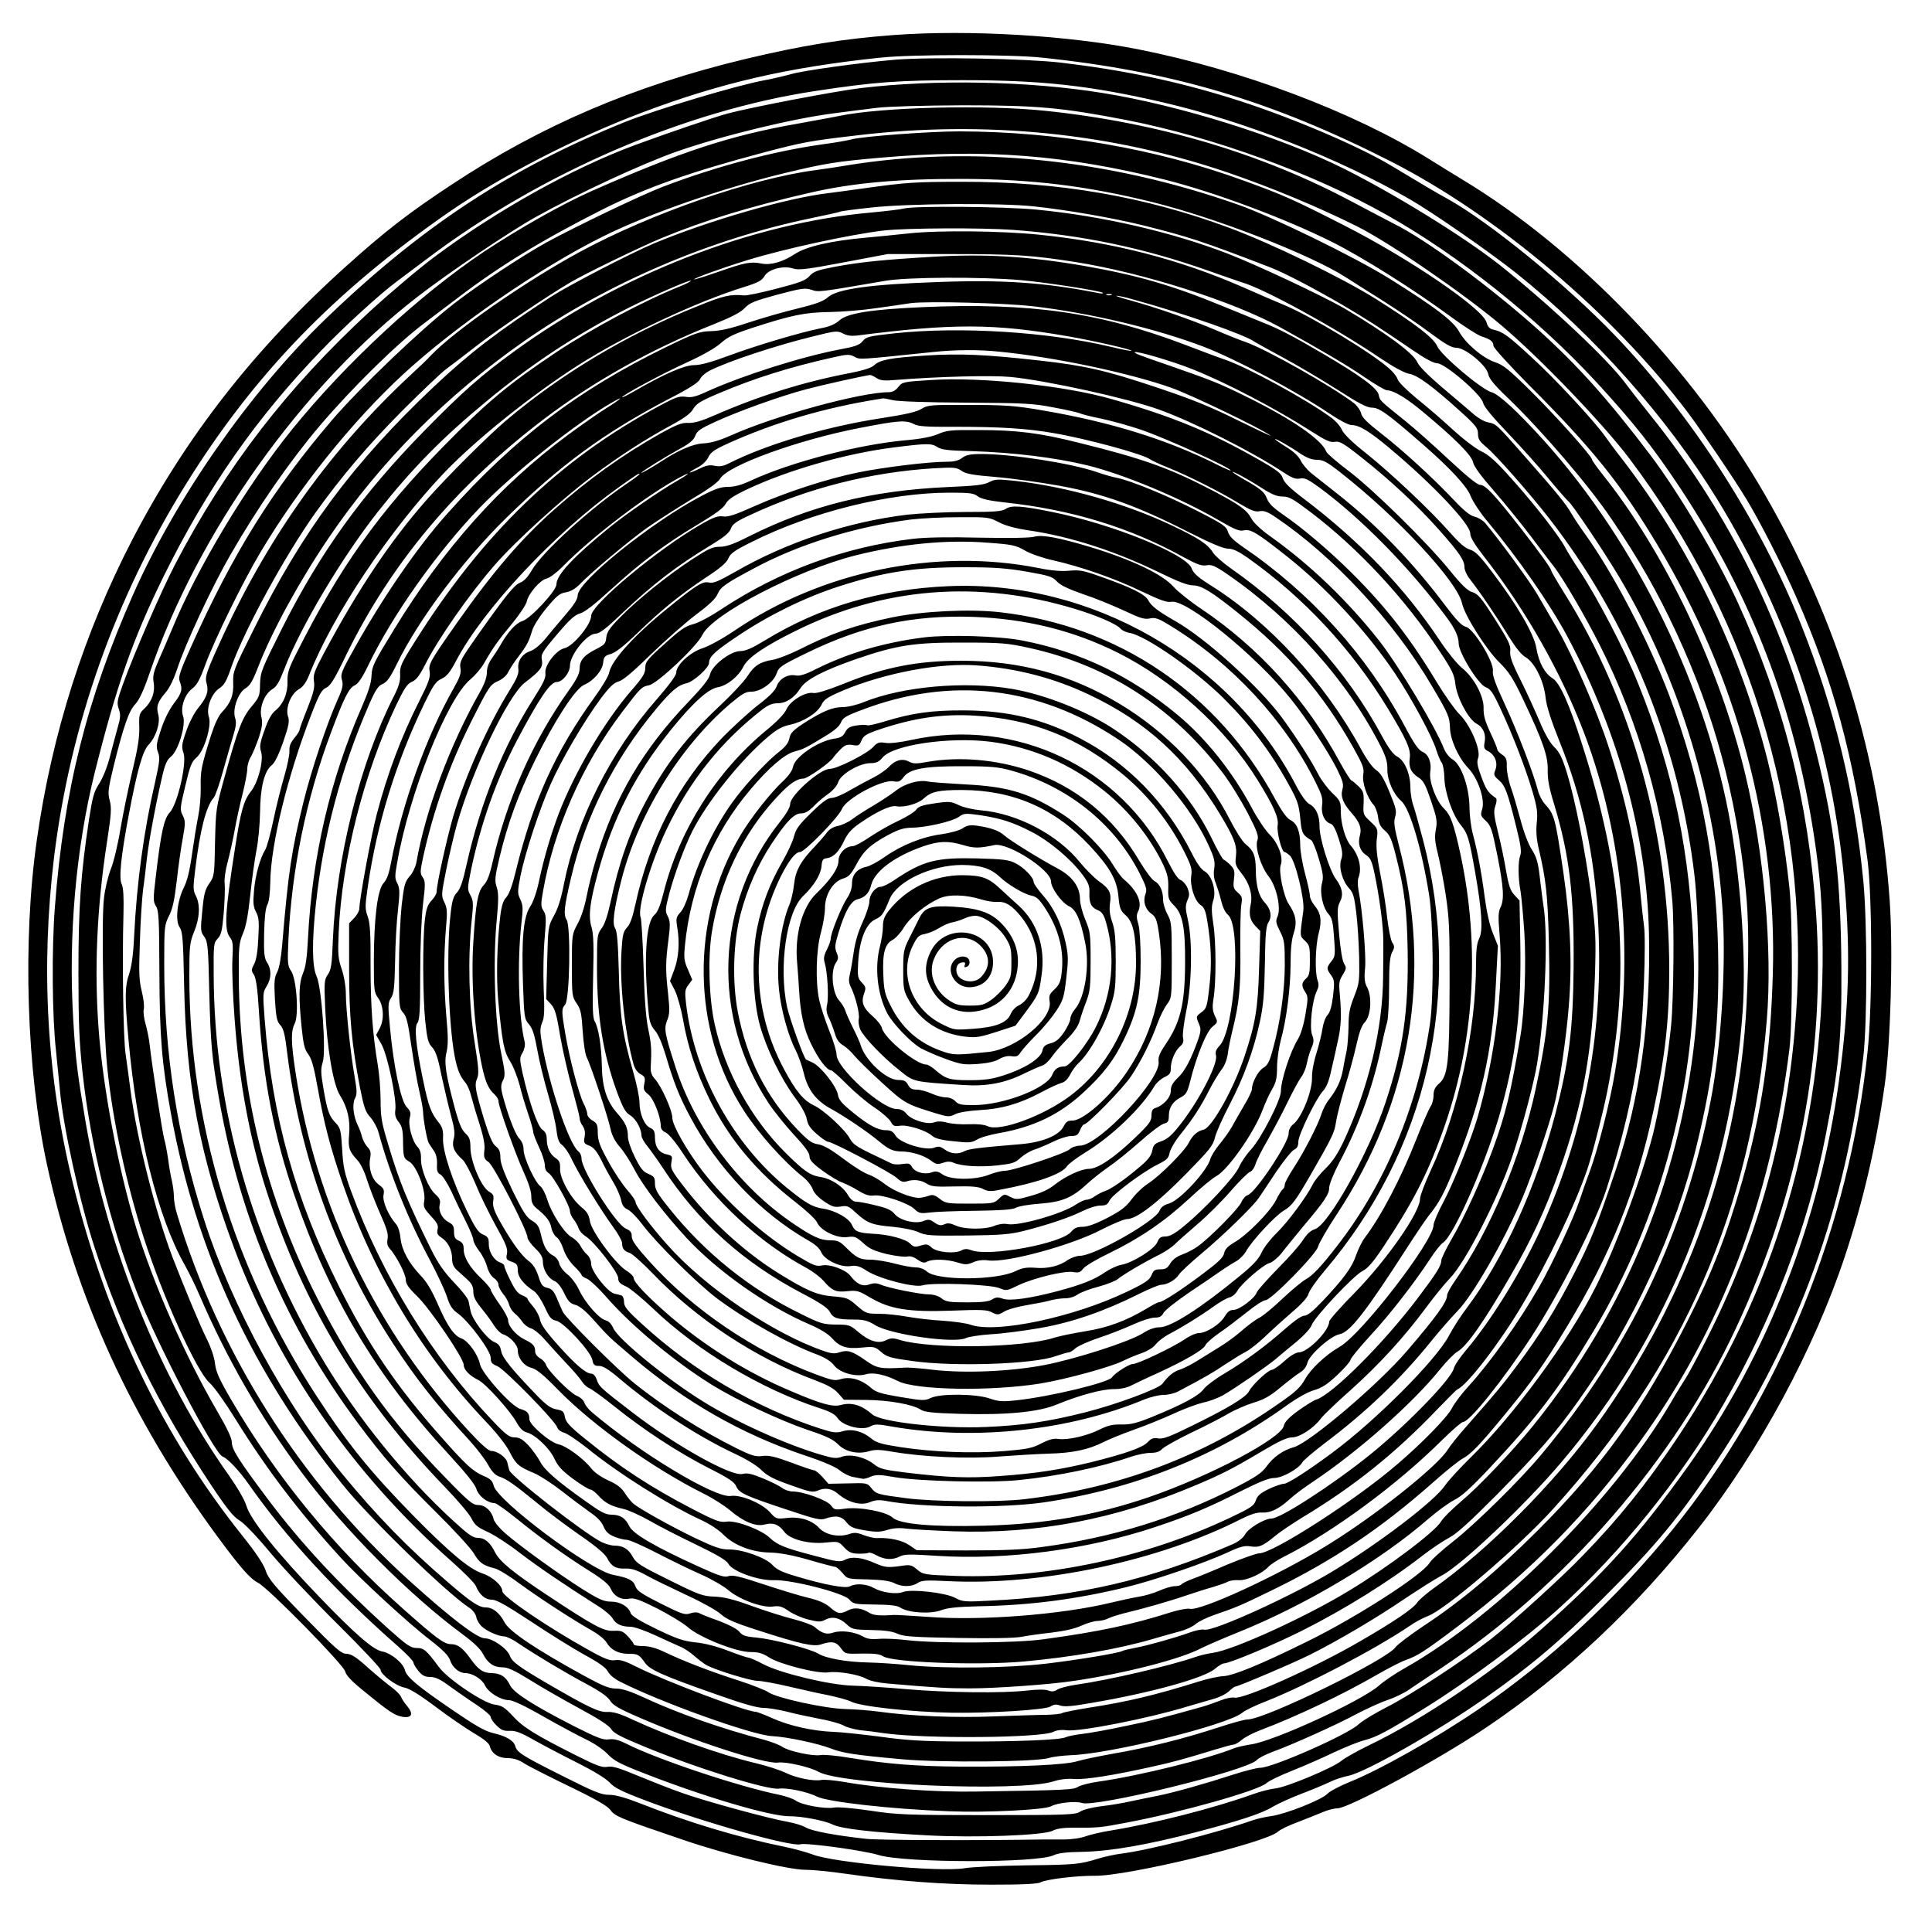 <?xml version="1.0" encoding="UTF-8" standalone="yes"?>
<svg version="1.0" xmlns="http://www.w3.org/2000/svg" width="100mm" height="100mm" viewBox="0 0 1000 1000" preserveAspectRatio="xMidYMid meet">
  <g transform="translate(0,1000) scale(0.1,-0.1)" fill="#000000" stroke="none">
    <path d="M4630 9819 c-268 -20 -473 -53 -775 -125 -577 -139 -1055 -344 -1518
-650 -223 -147 -344 -241 -542 -419 -476 -427 -833 -884 -1111 -1420 -248
-479 -415 -1001 -493 -1550 -75 -521 -54 -1196 53 -1687 151 -691 437 -1315
877 -1915 123 -167 173 -224 214 -245 55 -28 444 -425 452 -460 4 -19 33 -50
95 -100 132 -108 159 -126 200 -134 50 -8 60 14 25 56 -14 16 -28 38 -31 47
-4 10 -25 32 -47 48 -23 17 -78 62 -123 102 -63 57 -88 72 -112 73 -28 0 -55
24 -217 190 -158 162 -188 198 -202 241 -11 33 -50 92 -118 177 -414 517 -706
1124 -879 1825 -136 551 -168 1115 -98 1692 84 681 315 1337 680 1925 355 572
769 1000 1365 1413 273 188 654 385 1000 515 408 154 757 234 1235 284 164 17
667 17 830 0 680 -71 1193 -224 1810 -538 549 -280 1149 -787 1537 -1300 68
-91 242 -347 302 -447 70 -115 187 -345 256 -502 194 -440 298 -822 371 -1365
25 -186 26 -752 1 -989 -95 -909 -454 -1791 -1008 -2476 -292 -360 -644 -686
-1009 -934 -221 -150 -512 -314 -668 -376 -49 -20 -100 -47 -112 -60 -29 -31
-216 -105 -290 -115 -30 -4 -75 -14 -100 -23 -193 -67 -545 -156 -681 -172
-30 -4 -81 -15 -114 -25 -98 -30 -117 -32 -374 -35 -135 -2 -279 -8 -319 -15
-128 -21 -678 29 -785 71 -28 11 -94 29 -146 40 -246 50 -500 127 -748 225
-77 30 -127 44 -160 44 -41 0 -77 15 -236 95 -212 106 -242 125 -250 157 -8
29 -47 52 -116 68 -42 10 -92 39 -209 119 -182 124 -237 171 -246 206 -9 37
-72 89 -118 97 -46 8 -142 92 -320 277 -226 235 -361 404 -383 478 -9 30 -47
95 -92 159 -354 498 -627 1171 -739 1821 -43 253 -53 329 -65 537 -26 433 14
884 111 1276 114 455 198 694 358 1019 225 455 479 819 819 1171 116 121 298
287 384 351 25 19 97 73 160 120 588 444 1333 766 2009 868 308 47 433 56 765
56 410 0 659 -28 1035 -115 423 -98 907 -288 1280 -503 119 -69 410 -271 546
-379 405 -323 780 -745 1044 -1175 376 -615 600 -1297 659 -2008 29 -348 21
-619 -30 -995 -99 -728 -371 -1423 -782 -2000 -257 -359 -428 -549 -768 -851
-244 -216 -607 -460 -884 -593 -60 -29 -124 -65 -142 -80 -43 -36 -286 -138
-343 -143 -25 -3 -74 -15 -110 -28 -206 -74 -515 -153 -742 -190 -46 -7 -103
-21 -127 -29 -25 -10 -74 -17 -115 -17 -39 0 -84 0 -101 0 -339 -6 -859 -4
-920 3 -157 17 -280 40 -312 58 -18 11 -61 24 -95 30 -98 17 -432 108 -548
150 -58 20 -161 61 -229 89 -98 41 -132 51 -157 46 -27 -5 -54 5 -156 56 -217
109 -280 148 -333 206 -43 46 -57 55 -95 60 -58 8 -241 131 -288 194 -65 88
-78 99 -115 99 -31 0 -50 13 -144 97 -254 229 -454 443 -630 678 -147 196
-183 253 -183 289 0 22 -24 73 -76 162 -164 281 -330 658 -420 952 -91 298
-171 721 -193 1018 -24 312 -10 636 43 977 22 144 24 175 14 213 -11 40 -9 58
21 182 50 201 78 283 111 317 20 21 43 70 74 160 250 732 790 1489 1391 1952
159 123 474 335 605 408 220 123 552 277 734 341 235 82 600 171 816 198 69 9
168 22 220 28 57 7 233 12 445 13 385 0 512 -12 844 -76 450 -88 969 -277
1348 -491 376 -212 777 -532 1087 -867 192 -209 291 -334 432 -546 369 -559
592 -1139 693 -1800 33 -215 43 -354 45 -588 5 -928 -246 -1772 -755 -2534
-160 -238 -299 -412 -488 -606 -105 -110 -367 -347 -474 -431 -147 -114 -407
-284 -535 -350 -63 -32 -131 -73 -151 -92 -61 -55 -445 -224 -508 -224 -17 0
-80 -16 -139 -35 -141 -46 -307 -93 -392 -110 -37 -7 -99 -20 -137 -28 -39 -9
-109 -21 -155 -26 -47 -6 -95 -18 -109 -28 -24 -16 -64 -18 -481 -18 -423 0
-465 2 -605 23 -88 13 -166 20 -188 16 -50 -8 -165 13 -198 36 -14 10 -52 23
-85 30 -208 42 -635 184 -795 266 -37 18 -62 25 -88 21 -30 -4 -60 8 -181 69
-208 106 -312 173 -330 211 -21 44 -48 62 -95 63 -45 1 -69 17 -110 75 -41 56
-65 75 -102 75 -34 0 -76 31 -248 184 -352 312 -652 677 -889 1082 -61 105
-78 143 -83 185 -3 32 -21 85 -43 129 -37 74 -118 270 -178 425 -89 236 -183
607 -217 865 -7 58 -19 141 -25 185 -12 81 -18 480 -11 720 2 92 0 138 -9 158
-16 32 -3 151 37 362 43 227 71 327 102 360 39 41 62 115 50 157 -11 41 -4 64
37 112 21 24 43 70 60 120 41 128 179 425 276 593 141 246 308 486 462 668
172 202 404 429 542 532 28 21 106 80 173 131 216 165 437 300 750 458 227
114 455 194 831 294 208 55 243 61 491 90 659 78 1313 12 1914 -193 225 -77
468 -178 670 -279 169 -85 548 -345 745 -511 197 -166 523 -505 661 -687 650
-859 955 -1915 858 -2970 -52 -578 -200 -1090 -462 -1604 -44 -87 -90 -172
-102 -190 -11 -17 -47 -74 -78 -128 -298 -507 -893 -1100 -1377 -1373 -47 -26
-107 -67 -133 -90 -92 -80 -542 -287 -662 -304 -33 -5 -71 -14 -85 -19 -131
-54 -491 -143 -700 -173 -47 -6 -96 -19 -109 -27 -24 -16 -60 -18 -526 -25
-217 -4 -503 17 -688 50 -48 8 -100 13 -115 10 -41 -8 -130 10 -186 37 -28 14
-99 37 -159 51 -183 44 -441 136 -632 224 -65 31 -100 41 -130 40 -44 -3 -98
23 -315 149 -142 83 -181 111 -191 142 -14 37 -89 90 -129 90 -40 0 -176 104
-394 301 -560 507 -984 1177 -1200 1896 -9 28 -16 69 -16 90 0 21 -5 57 -10
80 -6 24 -15 75 -20 115 -6 40 -15 87 -20 103 -9 30 -64 382 -75 485 -3 30
-13 79 -21 108 -9 29 -13 65 -10 78 4 14 -1 55 -10 92 -14 57 -16 96 -10 257
3 105 11 224 16 265 6 41 15 116 20 165 11 95 46 283 79 424 15 66 25 88 47
106 37 30 77 163 62 207 -16 44 7 113 47 144 25 19 40 47 69 127 48 129 193
426 285 580 198 332 473 675 737 919 272 251 709 553 1037 715 236 117 611
248 942 328 204 49 263 59 495 79 536 47 960 14 1470 -114 255 -64 622 -201
864 -322 158 -79 428 -249 619 -390 64 -47 134 -92 155 -99 47 -15 62 -27 62
-49 0 -10 82 -100 183 -202 328 -328 474 -509 665 -827 415 -690 621 -1457
598 -2226 -12 -406 -57 -711 -156 -1060 -82 -287 -158 -482 -286 -734 -232
-457 -440 -748 -774 -1082 -207 -207 -401 -370 -592 -495 -70 -47 -135 -96
-144 -109 -43 -65 -677 -375 -767 -375 -15 0 -81 -18 -147 -40 -184 -60 -362
-105 -565 -140 -66 -12 -142 -28 -169 -36 -59 -19 -293 -30 -606 -28 -231 2
-372 13 -569 45 -69 12 -138 18 -153 15 -38 -8 -167 20 -198 42 -14 10 -56 26
-95 37 -213 55 -449 138 -616 216 -76 35 -118 49 -150 49 -36 0 -68 13 -169
68 -244 134 -383 227 -408 274 -27 51 -61 78 -98 78 -35 0 -76 27 -194 129
-208 178 -373 348 -552 566 -291 355 -570 869 -711 1310 -140 435 -207 865
-207 1323 0 196 1 204 25 252 19 37 28 82 40 182 8 73 22 172 31 219 14 79 14
89 0 118 -15 29 -15 37 13 153 25 106 33 126 59 148 39 33 79 165 63 210 -15
44 13 120 54 147 26 17 38 38 64 115 67 189 277 574 433 793 138 192 273 351
452 531 100 100 202 197 227 215 26 19 102 77 170 130 106 81 350 246 469 316
77 46 362 184 475 231 217 90 455 163 770 235 222 51 460 72 795 71 358 -2
633 -36 975 -120 327 -81 816 -271 999 -388 28 -18 116 -74 196 -124 80 -51
190 -125 245 -167 77 -57 108 -75 133 -75 47 0 157 -92 165 -136 4 -23 31 -57
103 -125 181 -175 417 -451 535 -625 146 -215 238 -378 337 -591 195 -421 308
-837 357 -1318 17 -165 18 -337 5 -605 -39 -775 -303 -1516 -773 -2170 -218
-303 -569 -656 -848 -852 -36 -26 -73 -58 -83 -72 -20 -31 -119 -99 -296 -201
-235 -137 -607 -303 -651 -292 -12 3 -44 -3 -73 -15 -28 -11 -71 -26 -96 -33
-196 -55 -254 -70 -395 -99 -88 -19 -189 -37 -225 -41 -36 -4 -74 -12 -84 -17
-27 -14 -254 -23 -546 -22 -196 1 -279 6 -415 25 -93 12 -203 24 -243 25 -104
4 -226 31 -313 70 -42 19 -82 34 -88 34 -48 0 -467 158 -615 232 -61 31 -87
39 -112 35 -26 -4 -52 5 -136 52 -216 120 -448 278 -448 305 0 29 -51 75 -103
92 -67 22 -168 106 -354 295 -224 228 -344 376 -505 624 -429 659 -658 1414
-658 2171 0 159 2 175 25 232 29 71 32 139 9 185 -15 28 -15 43 -4 132 25 208
56 330 96 376 8 8 30 71 49 140 19 68 43 151 53 184 14 45 16 67 9 89 -15 44
15 130 53 153 24 14 38 38 67 113 72 185 213 443 365 667 269 396 607 735
1012 1018 431 300 958 526 1481 635 81 17 151 32 155 35 4 2 76 12 161 21 191
21 670 24 839 6 177 -19 410 -60 565 -98 236 -59 304 -81 655 -216 76 -29 221
-105 375 -194 130 -77 185 -112 368 -237 63 -43 107 -67 125 -67 41 0 228
-161 238 -204 5 -21 46 -71 130 -159 67 -70 162 -176 210 -235 49 -59 94 -110
100 -115 18 -10 186 -261 267 -397 309 -520 503 -1155 535 -1759 15 -278 -11
-678 -63 -945 -130 -678 -422 -1289 -874 -1831 -111 -134 -342 -361 -460 -454
-58 -45 -113 -95 -122 -111 -39 -63 -376 -280 -630 -405 -245 -121 -387 -179
-439 -181 -25 -1 -83 -14 -130 -29 -221 -69 -363 -103 -563 -134 -70 -11 -133
-24 -140 -28 -6 -4 -43 -8 -82 -9 -38 0 -160 -4 -270 -8 -199 -8 -427 1 -600
25 -44 6 -120 12 -170 13 -107 3 -355 57 -398 87 -15 11 -85 38 -155 61 -138
44 -280 98 -382 147 -44 21 -80 31 -112 31 -27 0 -48 4 -48 9 0 5 -13 23 -29
40 -26 28 -36 32 -74 30 -52 -3 -99 22 -347 186 -173 115 -243 172 -267 219
-26 53 -54 76 -89 76 -27 0 -49 16 -133 93 -243 223 -487 524 -663 817 -373
620 -570 1312 -572 2007 -1 153 0 163 21 185 18 19 23 41 31 133 5 61 7 128 5
151 -3 24 4 72 16 115 11 41 27 115 36 164 9 50 27 134 41 187 13 53 24 111
24 129 0 17 8 46 19 63 10 17 28 62 41 99 17 53 20 76 13 105 -12 49 16 121
57 145 22 13 36 38 60 100 84 220 300 583 489 822 175 221 332 381 559 568
239 198 476 353 742 487 124 62 310 143 316 137 3 -2 -23 -16 -58 -30 -189
-76 -453 -217 -637 -339 -249 -166 -362 -260 -591 -494 -330 -337 -534 -624
-755 -1064 -41 -80 -48 -103 -47 -148 2 -62 -23 -118 -64 -151 -18 -14 -37
-48 -55 -101 -24 -66 -26 -84 -18 -110 15 -43 -14 -158 -52 -206 -38 -48 -53
-102 -83 -297 -51 -325 -56 -418 -27 -457 17 -21 18 -36 14 -115 -3 -49 2
-187 11 -305 24 -329 78 -623 166 -896 191 -590 483 -1074 921 -1529 64 -66
126 -139 138 -162 18 -36 32 -48 85 -72 35 -16 111 -65 167 -109 93 -71 222
-159 406 -276 34 -21 67 -50 74 -63 16 -29 46 -43 93 -43 18 0 75 -20 127 -44
52 -24 110 -51 130 -59 20 -8 54 -31 75 -50 22 -19 50 -40 63 -47 50 -26 226
-80 262 -80 20 0 92 -13 160 -29 68 -16 162 -37 209 -46 47 -10 98 -24 114
-32 49 -26 310 -54 521 -58 204 -3 485 15 512 32 17 11 30 13 51 5 21 -7 63
-4 163 14 307 52 583 129 637 176 18 15 39 28 46 28 29 0 256 95 400 167 222
111 455 256 630 392 44 34 105 75 137 92 41 22 108 83 251 227 215 219 298
314 416 479 284 397 508 882 617 1337 80 330 110 580 109 901 -1 514 -81 954
-255 1418 -104 276 -289 631 -437 836 -26 36 -57 83 -69 104 -29 50 -71 102
-234 287 -156 177 -153 175 -197 184 -19 3 -55 24 -80 47 -26 22 -98 84 -160
136 -69 59 -118 108 -126 128 -20 47 -166 154 -380 280 -107 62 -453 225 -601
282 -290 112 -649 195 -990 228 -165 16 -628 20 -685 6 -19 -5 -96 -14 -170
-21 -616 -54 -1303 -321 -1850 -720 -171 -124 -266 -208 -465 -411 -321 -328
-537 -627 -736 -1023 -105 -210 -111 -224 -113 -286 -1 -62 -4 -69 -43 -116
-49 -57 -72 -117 -140 -364 -45 -162 -46 -168 -50 -340 -3 -169 -4 -176 -30
-213 -22 -32 -28 -55 -36 -143 -10 -98 -9 -107 10 -132 18 -25 21 -48 26 -282
7 -276 14 -349 53 -570 110 -617 345 -1165 712 -1660 135 -182 223 -283 407
-465 94 -93 184 -191 198 -216 28 -48 48 -62 108 -77 20 -5 80 -42 133 -82
100 -73 266 -181 370 -240 32 -18 66 -45 75 -61 22 -38 61 -59 113 -59 50 0
56 -4 86 -46 25 -37 95 -68 372 -165 132 -47 209 -69 240 -69 26 0 80 -9 121
-19 41 -11 116 -27 168 -37 52 -9 108 -25 125 -34 17 -10 56 -21 86 -25 30 -3
87 -10 125 -16 213 -30 814 -25 877 7 17 9 43 12 70 8 66 -8 421 61 620 122
46 13 108 31 138 40 30 8 66 26 81 40 14 13 28 24 32 24 14 0 306 124 389 166
140 70 339 187 486 287 75 50 163 106 194 122 102 53 433 366 620 587 551 649
876 1457 938 2334 18 251 -6 638 -60 954 -121 711 -487 1465 -969 2000 -137
151 -232 239 -271 250 -52 14 -261 191 -281 238 -19 43 -108 112 -315 243
-177 111 -543 289 -762 370 -436 162 -884 239 -1382 238 -243 0 -289 -3 -510
-34 -63 -9 -146 -20 -185 -25 -212 -25 -614 -141 -898 -259 -127 -54 -442
-217 -535 -277 -282 -184 -419 -289 -607 -466 -418 -395 -681 -749 -933 -1258
-103 -206 -107 -217 -105 -273 3 -65 -12 -104 -57 -152 -19 -19 -39 -63 -59
-125 -50 -160 -54 -182 -52 -265 1 -44 -5 -111 -13 -150 -8 -38 -22 -126 -32
-195 -12 -87 -25 -140 -43 -175 -34 -69 -45 -171 -21 -205 15 -22 18 -58 23
-300 10 -509 82 -887 258 -1358 231 -617 617 -1174 1127 -1624 63 -56 119
-112 125 -127 19 -46 48 -71 83 -71 24 0 73 -28 201 -112 93 -62 217 -139 276
-172 76 -41 112 -67 123 -87 8 -17 35 -39 63 -53 210 -107 684 -277 786 -282
80 -4 238 -38 305 -64 61 -24 126 -34 370 -56 200 -18 697 -14 760 7 19 6 69
12 110 14 206 6 815 157 890 220 14 12 70 39 125 60 204 81 560 267 738 387
31 22 75 45 97 53 88 31 472 359 650 556 671 739 1025 1551 1105 2531 30 363
-15 869 -111 1268 -133 556 -418 1154 -739 1554 -30 38 -55 73 -55 78 0 16
-189 228 -318 355 -110 109 -142 135 -183 148 -65 22 -153 97 -187 159 -30 55
-125 127 -362 275 -175 109 -604 319 -780 381 -670 237 -1378 309 -2020 205
-52 -9 -126 -20 -165 -25 -336 -44 -855 -224 -1226 -425 -280 -152 -644 -405
-766 -532 -15 -17 -66 -66 -113 -109 -402 -374 -720 -816 -961 -1334 -93 -202
-100 -222 -89 -260 11 -39 0 -71 -46 -127 -20 -25 -46 -76 -61 -120 -23 -67
-24 -80 -13 -111 18 -51 -31 -264 -71 -307 -31 -33 -46 -105 -73 -335 -14
-114 -13 -127 1 -150 15 -22 17 -67 18 -340 1 -338 13 -476 60 -735 129 -710
417 -1332 889 -1920 138 -172 538 -561 658 -639 15 -10 30 -30 33 -45 3 -16
16 -38 28 -49 26 -25 88 -52 117 -52 12 0 47 -17 78 -39 88 -59 231 -145 347
-207 71 -38 109 -65 122 -85 14 -24 44 -42 143 -85 278 -122 663 -247 727
-237 39 6 166 -23 208 -47 116 -68 1038 -106 1216 -51 36 12 75 16 110 13 56
-4 198 18 404 64 109 24 163 39 323 88 46 14 89 26 97 26 7 0 27 11 43 25 17
14 59 36 94 49 192 73 426 184 606 288 57 33 120 65 141 73 68 24 99 43 279
179 375 283 671 583 938 951 423 583 679 1255 776 2035 17 137 17 674 0 835
-24 226 -67 476 -113 660 -143 567 -404 1106 -753 1559 -34 43 -74 97 -89 119
-56 79 -260 299 -381 409 -122 113 -148 131 -197 142 -19 4 -29 15 -35 38 -21
72 -398 329 -738 502 -264 135 -317 158 -521 232 -453 165 -962 253 -1471 254
-150 0 -501 -26 -554 -41 -19 -5 -84 -17 -145 -25 -256 -35 -558 -115 -835
-221 -112 -43 -450 -205 -600 -287 -124 -68 -357 -222 -478 -316 -172 -133
-488 -435 -634 -605 -308 -361 -511 -687 -728 -1170 -59 -131 -68 -159 -60
-181 16 -42 12 -60 -30 -115 -25 -33 -51 -86 -67 -136 -24 -73 -26 -87 -15
-117 11 -29 8 -50 -17 -162 -57 -248 -93 -511 -107 -793 -4 -91 -13 -153 -25
-190 -23 -65 -24 -125 -4 -341 44 -490 151 -920 291 -1167 21 -38 55 -106 75
-153 143 -333 314 -630 533 -925 218 -292 555 -631 829 -833 58 -43 94 -77
107 -103 25 -48 55 -69 101 -69 28 0 61 -16 138 -63 55 -35 170 -101 255 -147
102 -55 158 -91 169 -109 12 -21 50 -41 164 -88 271 -113 645 -229 705 -221
40 6 148 -16 196 -41 57 -28 386 -65 682 -76 196 -8 497 7 531 26 32 18 128
28 158 17 69 -25 856 167 906 222 9 10 44 28 78 41 105 38 327 138 432 194 55
29 129 63 165 75 36 12 86 36 111 53 26 18 99 67 163 109 650 432 1213 1081
1532 1765 324 695 463 1415 414 2145 -40 582 -168 1091 -406 1611 -106 232
-306 569 -452 762 -216 285 -372 459 -570 639 -252 227 -587 474 -759 559 -26
13 -122 64 -213 112 -470 251 -1005 410 -1585 471 -310 33 -849 20 -1071 -26
-27 -6 -124 -23 -215 -40 -349 -61 -607 -146 -1067 -349 -151 -67 -373 -192
-557 -314 -331 -221 -711 -572 -991 -917 -235 -290 -492 -717 -623 -1035 -18
-44 -49 -115 -68 -158 -28 -64 -33 -85 -28 -117 9 -51 -8 -99 -46 -136 -29
-27 -30 -33 -28 -99 1 -52 -8 -110 -35 -222 -20 -84 -48 -219 -62 -300 -13
-81 -36 -177 -51 -213 -14 -36 -30 -103 -35 -150 -14 -119 -3 -681 17 -875 27
-268 97 -595 187 -875 102 -316 276 -700 344 -759 22 -19 80 -101 134 -188
158 -255 327 -478 545 -717 98 -107 347 -337 462 -425 68 -53 94 -80 103 -105
12 -37 47 -66 79 -66 36 0 86 -31 101 -63 17 -37 82 -77 125 -77 19 0 85 -31
180 -86 83 -47 182 -100 220 -118 40 -19 87 -51 110 -75 33 -35 64 -51 190
-100 311 -122 655 -223 752 -222 60 1 181 -22 221 -42 45 -23 212 -42 497 -57
245 -13 597 0 643 24 21 11 56 16 104 16 131 -1 142 0 278 26 283 53 684 166
726 205 11 11 70 39 130 63 60 24 159 67 219 96 60 28 130 56 155 62 64 16
120 46 323 172 217 135 517 358 687 512 321 290 632 674 850 1054 255 442 439
926 529 1390 70 360 84 501 82 870 -3 455 -34 727 -127 1103 -163 663 -448
1243 -864 1761 -52 65 -110 139 -129 165 -90 122 -395 408 -648 609 -185 146
-543 367 -809 500 -329 164 -847 327 -1249 391 -384 62 -865 71 -1250 25 -132
-16 -563 -98 -690 -132 -67 -18 -299 -97 -476 -162 -325 -120 -718 -339 -1042
-581 -78 -58 -228 -185 -334 -282 -427 -394 -744 -805 -1006 -1307 -70 -134
-214 -464 -270 -620 -31 -85 -33 -99 -22 -130 10 -29 9 -46 -7 -100 -10 -36
-28 -103 -40 -150 -13 -50 -35 -105 -54 -135 -28 -43 -35 -69 -53 -185 -43
-285 -55 -451 -55 -790 0 -265 4 -361 21 -520 42 -383 142 -784 284 -1145 105
-266 399 -829 441 -844 26 -9 85 -72 136 -144 193 -276 451 -556 775 -841 42
-37 77 -74 77 -81 0 -7 12 -27 26 -44 20 -24 34 -31 61 -31 27 0 52 -12 102
-49 36 -26 99 -70 139 -96 39 -26 72 -54 72 -62 0 -8 13 -28 30 -44 24 -24 37
-29 68 -28 29 2 57 -8 127 -48 50 -28 151 -81 225 -118 83 -42 146 -80 166
-102 25 -27 63 -46 190 -94 288 -109 748 -239 797 -225 31 9 329 -32 406 -56
137 -41 826 -42 906 0 21 10 65 16 150 17 144 3 336 37 583 101 226 59 345 98
401 133 26 15 91 45 146 66 55 21 120 48 145 60 25 13 70 28 101 34 89 19 457
228 706 402 234 164 390 296 608 514 280 279 399 424 594 718 421 636 666
1315 756 2092 20 178 20 685 0 900 -45 464 -147 889 -321 1328 -212 535 -568
1089 -969 1505 -248 258 -644 581 -861 702 -62 34 -131 75 -289 170 -180 109
-554 266 -840 354 -284 88 -555 144 -875 182 -185 21 -668 30 -857 15 -185
-16 -483 -57 -543 -76 -25 -7 -84 -21 -131 -30 -140 -25 -560 -151 -723 -216
-598 -241 -1058 -544 -1555 -1024 -389 -376 -771 -924 -991 -1420 -241 -542
-360 -1018 -406 -1621 -17 -219 -14 -568 6 -744 5 -47 14 -138 20 -202 16
-185 103 -582 179 -813 140 -432 331 -821 606 -1235 80 -120 113 -161 145
-180 25 -15 90 -83 162 -170 67 -80 222 -244 345 -366 122 -121 223 -228 223
-237 0 -24 80 -84 124 -92 26 -5 78 -37 163 -101 68 -51 157 -112 198 -136 48
-28 76 -51 80 -65 9 -39 45 -63 92 -63 30 0 57 -8 86 -27 23 -15 128 -68 233
-119 141 -68 197 -101 213 -122 23 -33 53 -45 371 -153 230 -79 553 -158 640
-157 36 0 130 -9 210 -21 261 -37 504 -56 750 -56 168 0 241 4 256 12 28 16
189 35 280 34 167 -3 887 171 948 228 12 11 57 33 101 49 44 17 102 40 128 51
27 12 62 21 79 21 59 0 529 255 773 420 405 273 772 618 1096 1030 316 402
600 930 759 1410 94 284 161 572 205 883 31 216 44 698 26 956 -53 747 -267
1444 -646 2101 -377 655 -969 1271 -1565 1630 -30 18 -109 67 -175 108 -390
243 -966 460 -1500 566 -367 73 -879 103 -1265 75z m615 -1009 c354 -26 675
-93 1006 -210 79 -28 160 -56 179 -62 112 -32 485 -236 710 -389 73 -49 130
-80 155 -84 44 -8 121 -65 268 -198 76 -69 87 -83 87 -112 0 -27 8 -40 43 -69
49 -40 225 -240 327 -371 409 -527 672 -1174 751 -1850 22 -193 26 -547 9
-757 -65 -762 -358 -1486 -845 -2088 -104 -129 -283 -317 -372 -391 -47 -40
-94 -86 -104 -104 -32 -54 -272 -235 -479 -360 -222 -135 -597 -306 -702 -320
-29 -4 -70 -14 -92 -22 -130 -45 -446 -119 -616 -143 -41 -6 -84 -17 -97 -25
-16 -11 -29 -12 -47 -5 -16 6 -56 6 -108 0 -126 -15 -421 -11 -628 7 -102 9
-225 17 -275 18 -120 3 -374 64 -464 111 -35 19 -70 34 -77 34 -7 0 -54 16
-106 36 -57 22 -122 39 -168 43 -63 7 -96 18 -202 69 -85 41 -128 68 -133 81
-11 35 -54 61 -102 61 -36 0 -60 10 -144 62 -116 73 -325 223 -403 291 -30 26
-57 58 -61 74 -10 43 -44 73 -80 73 -28 0 -50 18 -171 143 -282 289 -471 554
-659 922 -270 529 -405 1082 -409 1665 -1 160 1 179 21 227 16 36 27 95 38
197 8 80 23 185 32 233 10 48 18 138 19 198 1 128 22 214 60 244 16 12 36 53
60 121 29 85 33 107 25 131 -15 43 14 117 55 141 23 13 39 36 55 76 122 309
415 747 698 1045 163 170 445 397 691 555 244 156 611 329 863 407 70 22 91
33 104 56 21 36 98 56 149 39 27 -9 72 -4 261 32 l228 43 330 0 c326 0 416 -6
640 -41 354 -56 824 -206 1063 -339 213 -118 352 -200 436 -258 54 -37 105
-67 115 -67 35 -1 101 -40 191 -116 160 -133 249 -222 255 -258 4 -20 41 -71
107 -146 55 -63 141 -169 191 -235 50 -66 103 -136 118 -155 47 -59 167 -265
239 -408 207 -410 336 -868 376 -1327 10 -120 7 -500 -6 -638 -14 -147 -50
-375 -85 -529 -46 -204 -196 -611 -305 -828 -141 -280 -422 -663 -646 -882
-58 -57 -118 -122 -134 -146 -53 -80 -336 -296 -582 -445 -212 -128 -620 -314
-665 -302 -12 3 -46 -4 -75 -15 -75 -27 -213 -66 -281 -79 -32 -6 -62 -13 -67
-16 -17 -11 -228 -46 -395 -66 -198 -23 -519 -27 -710 -8 -66 7 -160 13 -210
14 -110 2 -220 21 -260 46 -42 25 -236 75 -319 83 -58 5 -73 10 -90 31 -13 15
-54 36 -104 55 -46 16 -91 34 -102 40 -12 6 -28 6 -48 -1 -27 -9 -42 -4 -152
51 -99 50 -123 66 -131 89 -11 32 -35 44 -117 60 -119 24 -600 384 -617 462
-6 24 -16 35 -53 50 -55 24 -90 56 -221 204 -228 258 -376 476 -525 774 -228
455 -347 880 -386 1384 -10 132 -10 140 10 172 25 40 26 87 3 122 -15 23 -18
47 -16 150 2 83 7 132 17 151 9 17 14 61 15 116 2 195 91 556 212 867 41 106
54 129 77 139 21 9 43 43 103 168 232 475 566 874 1023 1222 257 195 554 362
876 490 95 38 144 63 165 86 26 27 51 37 169 69 125 33 143 36 176 25 38 -13
35 -13 385 47 115 19 493 21 700 3 132 -12 415 -56 424 -66 3 -4 -10 -4 -29 0
-274 54 -495 69 -830 56 -348 -12 -516 -36 -564 -78 -25 -22 -61 -35 -162 -60
-71 -17 -185 -50 -254 -73 -90 -30 -143 -42 -190 -43 -60 -2 -79 -8 -233 -83
-457 -223 -783 -470 -1133 -863 -151 -168 -333 -433 -477 -691 -69 -123 -76
-139 -67 -168 7 -26 4 -44 -21 -99 -56 -124 -137 -366 -178 -532 -62 -252 -79
-365 -110 -736 -6 -70 -15 -123 -26 -145 -15 -28 -17 -50 -12 -143 6 -92 10
-113 28 -132 16 -17 24 -47 35 -140 67 -542 254 -1057 549 -1509 115 -178 225
-316 397 -503 37 -41 80 -97 95 -125 20 -36 37 -53 58 -60 37 -12 77 -40 197
-138 51 -43 149 -116 218 -164 86 -59 130 -97 143 -120 21 -43 46 -56 95 -54
28 2 56 -7 104 -33 35 -20 129 -65 207 -102 79 -36 160 -81 181 -100 30 -27
70 -45 192 -84 218 -71 290 -87 329 -73 53 18 77 14 101 -19 22 -31 23 -31
109 -29 64 1 92 -2 110 -14 48 -32 493 -48 728 -27 251 23 497 66 669 117 48
14 112 32 142 40 30 8 66 25 80 38 14 12 59 34 100 48 103 35 135 48 290 124
321 156 568 322 835 558 66 59 136 115 155 125 43 23 89 70 221 231 139 169
200 255 315 445 233 385 363 708 453 1129 60 277 81 466 81 725 0 700 -193
1393 -545 1953 -36 58 -65 108 -65 111 0 12 -59 94 -154 216 -138 177 -187
230 -214 230 -15 0 -67 42 -165 133 -78 73 -180 164 -227 201 -128 103 -128
102 -134 133 -8 35 -97 100 -290 213 -151 89 -231 130 -303 158 -26 11 -124
51 -218 89 -257 106 -440 159 -715 207 -285 49 -509 63 -781 47 -255 -15 -375
-27 -509 -52 -89 -17 -109 -24 -130 -48 -21 -23 -50 -34 -170 -65 -80 -21
-156 -37 -170 -35 -69 7 -105 -1 -240 -56 -364 -146 -702 -348 -990 -591 -90
-76 -306 -291 -410 -409 -188 -213 -358 -467 -534 -797 -49 -92 -56 -111 -51
-145 5 -30 -2 -59 -34 -140 -23 -57 -41 -107 -41 -112 0 -5 -12 -24 -27 -42
-19 -23 -26 -41 -25 -64 2 -17 -10 -76 -26 -131 -16 -54 -42 -157 -57 -229
-15 -71 -34 -141 -42 -153 -27 -44 -51 -130 -58 -210 -6 -65 -4 -85 10 -112
15 -28 17 -52 12 -135 -3 -67 -10 -113 -21 -134 -16 -30 -16 -35 -2 -56 11
-17 19 -70 26 -187 22 -356 78 -646 183 -953 180 -527 423 -935 800 -1343 89
-97 135 -154 143 -179 10 -36 58 -73 94 -73 9 0 60 -37 115 -81 119 -97 255
-195 382 -274 62 -39 95 -67 103 -86 17 -40 53 -61 94 -54 27 6 53 -3 147 -50
62 -32 134 -75 159 -97 61 -54 253 -130 326 -129 39 0 62 -6 95 -28 57 -36
255 -86 307 -77 48 7 159 -11 197 -34 18 -10 63 -20 110 -24 254 -22 312 -25
425 -25 133 0 416 20 540 39 270 40 552 113 660 170 31 15 113 51 183 79 350
140 742 373 992 591 44 38 103 81 132 96 37 18 87 63 180 162 250 266 359 410
538 707 354 590 544 1306 521 1970 -16 505 -105 935 -285 1382 -72 180 -212
449 -311 598 -26 39 -56 88 -68 110 -29 57 -156 221 -278 357 -81 91 -117 123
-157 142 -29 14 -95 64 -148 113 -52 48 -137 121 -188 162 -51 42 -94 85 -97
98 -3 12 -22 37 -43 55 -87 79 -403 270 -541 328 -36 15 -135 57 -220 95 -327
143 -668 231 -1049 270 -194 20 -520 24 -676 7 -66 -7 -166 -17 -222 -22 -181
-16 -311 -46 -369 -85 -63 -41 -125 -59 -173 -49 -56 11 -86 5 -220 -42 -69
-24 -126 -42 -128 -40 -5 5 147 60 277 100 192 59 534 133 705 153 115 13 509
15 670 3z m508 -337 c-7 -2 -19 -2 -25 0 -7 3 -2 5 12 5 14 0 19 -2 13 -5z
m116 -24 c258 -71 580 -183 626 -219 6 -4 71 -40 145 -80 74 -40 201 -115 281
-166 112 -72 154 -94 180 -94 38 0 80 -30 259 -186 147 -128 235 -223 253
-274 10 -25 47 -82 83 -125 162 -194 326 -430 417 -600 264 -495 410 -1028
422 -1535 10 -447 -47 -858 -170 -1220 -101 -299 -132 -376 -219 -545 -95
-185 -175 -313 -291 -469 -79 -106 -110 -143 -270 -325 -38 -43 -79 -94 -90
-112 -52 -87 -377 -345 -628 -499 -250 -154 -655 -341 -709 -327 -12 3 -55 -5
-97 -18 -206 -65 -368 -100 -661 -140 -140 -20 -547 -22 -699 -5 -57 7 -126
10 -154 7 -37 -3 -59 0 -81 13 -42 24 -112 33 -152 20 -35 -12 -59 -5 -99 30
-11 9 -60 27 -110 40 -49 12 -146 43 -215 68 -93 34 -142 46 -192 48 -61 2
-80 9 -235 86 -148 73 -170 87 -188 120 -22 41 -50 58 -96 58 -16 0 -46 9 -67
19 -96 50 -466 339 -476 371 -2 8 -7 26 -10 40 -6 27 -52 60 -84 60 -13 0 -54
36 -112 99 -479 518 -794 1168 -900 1858 -24 158 -25 214 -5 254 23 43 10 232
-18 273 -18 26 -20 39 -14 165 17 360 92 728 219 1066 67 180 94 234 123 247
18 8 39 38 70 102 126 263 360 592 582 822 172 177 491 431 676 538 74 43 55
23 -25 -27 -40 -25 -129 -87 -198 -138 -352 -260 -643 -586 -901 -1008 -104
-169 -114 -190 -116 -237 -1 -38 -15 -82 -51 -165 -163 -372 -257 -775 -278
-1199 -5 -97 -12 -147 -26 -178 -21 -51 -23 -120 -7 -278 9 -88 15 -115 34
-140 18 -24 30 -66 49 -173 34 -190 64 -305 131 -501 159 -463 412 -883 737
-1225 59 -62 107 -123 126 -160 32 -64 47 -77 129 -111 28 -12 91 -53 140 -91
48 -38 114 -87 145 -109 39 -26 62 -51 72 -75 11 -27 25 -40 56 -53 22 -9 51
-16 64 -16 13 0 84 -31 157 -69 74 -38 176 -88 227 -110 52 -23 115 -59 141
-81 59 -50 179 -94 234 -85 31 4 45 0 80 -24 23 -16 69 -36 102 -44 53 -13 63
-13 88 0 36 18 73 10 110 -25 26 -25 35 -27 125 -29 68 -1 109 -6 137 -19 34
-15 81 -18 313 -22 174 -3 294 -1 330 6 31 6 102 16 157 22 65 8 119 20 153
36 29 13 66 24 83 24 16 0 42 6 57 14 15 7 50 18 77 25 98 23 241 64 325 93
47 16 110 36 140 44 30 9 64 21 75 27 11 6 37 10 57 8 42 -2 121 34 153 69 11
12 47 36 80 52 257 130 589 375 822 607 51 50 98 91 106 91 33 0 205 214 353
440 145 223 331 587 389 765 82 253 137 483 170 725 20 139 36 563 24 640 -4
30 -13 109 -19 175 -22 232 -79 491 -165 753 -60 185 -186 473 -264 607 -35
61 -82 141 -104 179 -34 60 -198 284 -269 368 -13 15 -38 30 -56 34 -22 5 -53
29 -104 83 -107 114 -271 264 -380 348 -72 56 -99 83 -103 104 -4 16 -21 40
-38 53 -119 90 -451 277 -558 315 -30 10 -102 39 -160 64 -125 53 -307 116
-434 151 -49 13 -84 25 -76 25 8 1 49 -8 90 -20z m-524 -34 c298 -35 637 -115
886 -210 164 -63 477 -229 651 -346 50 -34 98 -59 113 -59 40 0 92 -31 200
-122 220 -184 415 -390 415 -439 0 -20 21 -55 73 -122 217 -278 396 -595 518
-915 203 -538 258 -1152 158 -1752 -25 -153 -88 -399 -130 -512 -17 -46 -42
-116 -55 -156 -30 -90 -141 -327 -207 -442 -109 -189 -252 -390 -365 -514 -35
-38 -74 -89 -87 -115 -23 -46 -157 -183 -285 -292 -218 -187 -640 -458 -712
-459 -14 0 -88 -26 -165 -58 -76 -33 -159 -67 -185 -76 -26 -10 -50 -22 -53
-27 -4 -5 -19 -9 -34 -9 -16 0 -53 -11 -82 -24 -30 -13 -75 -26 -101 -30 -26
-4 -92 -18 -146 -31 -255 -62 -673 -95 -947 -74 -88 6 -169 11 -180 10 -72 -5
-104 -2 -125 11 -41 25 -77 30 -110 13 -41 -21 -55 -19 -94 16 -25 21 -58 36
-113 49 -43 10 -147 42 -232 70 -123 41 -159 49 -180 42 -22 -8 -49 1 -165 54
-213 97 -328 164 -348 203 -22 45 -46 60 -92 61 -32 0 -56 13 -137 71 -147
104 -212 161 -234 205 -11 21 -38 58 -59 82 -31 32 -47 42 -72 42 -27 0 -45
13 -117 89 -309 326 -569 748 -730 1186 -34 93 -41 126 -46 217 -6 98 -9 110
-33 135 -35 36 -44 63 -64 179 -14 80 -14 103 -4 134 19 56 -5 388 -31 446
-24 51 -25 180 -4 374 39 359 130 701 277 1037 32 73 46 94 69 103 22 10 39
33 74 105 112 229 343 537 564 753 279 274 510 443 839 615 109 56 157 87 165
104 6 14 28 33 49 44 93 48 348 132 537 178 116 29 125 30 154 15 20 -11 44
-14 71 -11 497 64 713 63 1096 -4 133 -23 333 -69 327 -75 -2 -2 -51 7 -108
21 -324 77 -774 106 -1117 70 -135 -15 -149 -18 -167 -41 -16 -20 -39 -28
-120 -43 -199 -38 -500 -134 -682 -216 -60 -28 -83 -34 -113 -29 -33 5 -52 -1
-137 -47 -518 -278 -913 -659 -1265 -1219 -71 -112 -79 -130 -77 -170 2 -34
-6 -62 -34 -117 -174 -343 -297 -835 -314 -1258 -5 -128 -9 -154 -26 -179 -18
-26 -20 -39 -14 -170 9 -210 41 -399 77 -456 38 -60 54 -127 47 -203 -6 -67 0
-86 43 -132 16 -17 37 -60 49 -100 12 -38 42 -116 67 -173 36 -80 45 -110 40
-134 -4 -21 -1 -37 9 -48 35 -38 85 -134 85 -162 0 -23 13 -42 58 -86 68 -66
242 -322 242 -356 0 -25 29 -56 76 -79 38 -19 161 -155 197 -218 17 -31 35
-49 53 -53 44 -11 119 -82 144 -137 19 -40 40 -62 98 -105 41 -30 81 -54 88
-54 8 0 26 -14 41 -31 34 -38 66 -55 129 -69 27 -6 88 -34 136 -61 48 -28 156
-83 241 -124 110 -53 157 -81 167 -99 20 -39 156 -88 235 -85 89 4 362 -66
391 -100 20 -23 27 -25 131 -26 84 -1 117 -5 135 -17 40 -26 154 -33 208 -13
34 13 83 18 197 21 267 5 504 36 763 99 149 37 398 122 525 180 64 30 87 36
118 31 43 -7 63 1 127 54 25 21 88 63 140 95 269 162 483 334 700 561 52 54
99 101 104 103 50 21 220 242 333 433 135 226 273 515 338 703 27 80 81 291
104 405 121 611 83 1135 -131 1800 -66 208 -115 317 -152 339 -41 26 -71 81
-84 157 -12 73 -100 224 -228 392 -64 85 -88 109 -115 117 -25 7 -56 34 -105
90 -102 115 -301 303 -432 408 -75 59 -117 101 -127 123 -7 18 -33 47 -57 64
-127 93 -427 256 -543 297 -33 11 -127 46 -210 78 -441 168 -801 220 -1365
195 -265 -12 -382 -31 -425 -68 -22 -20 -52 -33 -96 -41 -101 -20 -332 -88
-477 -142 -91 -34 -147 -49 -180 -49 -50 0 -157 -47 -309 -135 -35 -20 -63
-34 -63 -31 0 10 206 121 333 179 83 38 149 75 178 101 37 33 69 48 160 78
209 68 274 81 404 83 66 1 174 10 240 20 66 9 147 21 180 26 86 11 477 1 630
-16z m-175 -235 c281 -27 676 -110 895 -188 101 -36 463 -210 510 -246 11 -8
-63 27 -165 77 -145 72 -238 110 -430 174 -257 86 -366 111 -600 137 -278 31
-408 37 -585 26 -187 -12 -240 -22 -271 -51 -13 -13 -58 -27 -125 -40 -237
-45 -471 -118 -699 -218 -69 -30 -106 -41 -137 -40 -34 2 -59 -8 -145 -55
-196 -111 -372 -236 -553 -397 -167 -148 -313 -318 -497 -579 -144 -205 -151
-217 -144 -258 4 -28 -5 -54 -54 -151 -92 -182 -164 -373 -219 -582 -29 -108
-91 -444 -91 -492 0 -11 -12 -33 -26 -48 l-27 -28 0 -233 c0 -248 13 -391 56
-616 21 -105 28 -127 54 -155 16 -18 35 -52 42 -77 57 -212 156 -457 266 -662
36 -68 75 -151 87 -186 16 -51 28 -69 60 -92 57 -42 168 -192 168 -228 0 -24
6 -32 34 -43 38 -16 299 -282 310 -317 4 -12 19 -23 34 -27 15 -3 70 -40 122
-81 164 -133 421 -294 590 -372 44 -20 92 -52 115 -76 55 -55 146 -90 240 -92
48 -1 111 -12 199 -37 71 -21 134 -37 139 -37 6 0 22 -14 37 -31 26 -32 27
-32 132 -34 73 -2 115 -8 136 -19 40 -21 91 -20 121 0 20 14 42 16 159 10 483
-24 1088 104 1515 321 50 25 83 36 109 34 45 -2 86 18 142 68 22 21 77 62 121
91 235 157 517 406 660 584 33 41 74 82 90 91 47 27 135 152 272 389 109 186
184 348 257 554 120 337 170 619 182 1022 5 174 3 216 -20 395 -31 233 -83
496 -126 636 -24 77 -38 106 -65 132 -22 22 -49 68 -75 131 -23 54 -67 151
-99 215 -46 91 -57 124 -54 151 3 30 -8 53 -79 165 -71 111 -88 131 -117 140
-25 7 -55 36 -119 115 -119 146 -397 419 -525 515 -58 44 -109 88 -112 97 -22
61 -177 168 -410 283 -144 71 -179 85 -400 162 -163 56 -186 65 -181 70 8 8
196 -47 298 -88 176 -70 430 -203 616 -322 75 -48 98 -58 121 -54 24 5 44 -6
137 -80 150 -118 292 -251 403 -376 106 -120 131 -157 131 -193 0 -15 13 -43
29 -63 51 -64 145 -204 200 -295 36 -58 65 -95 88 -108 47 -28 94 -123 103
-209 5 -46 28 -116 74 -232 114 -281 179 -582 197 -912 32 -567 -61 -1079
-287 -1587 -102 -228 -263 -491 -398 -649 -30 -36 -58 -77 -61 -92 -15 -57
-241 -290 -432 -445 -192 -155 -465 -332 -512 -332 -36 0 -121 -51 -137 -83
-10 -17 -33 -36 -62 -49 -428 -185 -797 -271 -1257 -293 -132 -7 -143 -6 -182
15 -52 27 -226 46 -269 30 -35 -14 -110 -3 -152 21 -37 21 -93 25 -123 8 -24
-12 -131 8 -278 52 -72 21 -102 36 -121 57 -33 38 -153 82 -225 82 -45 0 -73
10 -177 59 -132 64 -291 153 -322 180 -10 9 -29 33 -42 53 -18 28 -41 46 -87
66 -38 18 -72 42 -88 63 -38 49 -128 115 -167 123 -43 8 -152 101 -152 130 0
31 -11 43 -46 53 -45 11 -201 185 -210 233 -10 49 -61 120 -95 132 -39 14 -73
63 -124 180 -31 71 -58 116 -89 147 -60 64 -96 129 -103 192 -3 31 -13 63 -24
74 -38 43 -70 116 -64 149 5 27 2 35 -24 54 -36 26 -55 85 -45 138 5 28 2 40
-14 57 -11 12 -24 36 -28 52 -4 17 -13 42 -21 58 -24 48 -31 111 -16 141 12
22 11 39 -2 116 -21 119 -45 349 -45 428 0 37 -9 88 -21 125 -19 55 -21 77
-16 192 17 376 129 819 298 1176 42 87 57 110 81 120 22 9 39 31 68 88 68 135
230 367 362 518 105 121 353 346 502 457 149 111 278 194 428 275 51 28 83 52
96 74 15 27 39 42 132 81 180 77 371 137 587 185 78 18 90 18 115 5 30 -16 12
-17 408 24 111 12 235 13 340 2z m-634 -136 c20 -14 40 -16 107 -10 215 17
488 24 587 15 185 -18 609 -111 769 -169 176 -63 486 -220 643 -324 45 -30 64
-37 86 -33 24 5 41 -3 95 -42 222 -162 476 -421 668 -681 40 -54 59 -96 59
-130 0 -48 101 -212 140 -227 25 -9 38 -28 76 -110 62 -132 128 -303 165 -426
25 -86 29 -112 23 -167 -4 -45 -1 -86 11 -135 37 -157 46 -237 52 -485 8 -328
-4 -455 -68 -755 -75 -350 -236 -733 -415 -990 -24 -34 -44 -70 -44 -80 0 -33
-56 -111 -208 -288 -148 -173 -505 -476 -586 -498 -55 -15 -106 -51 -141 -100
-25 -34 -55 -54 -160 -108 -306 -157 -639 -260 -1000 -308 -97 -14 -197 -18
-390 -18 l-260 1 -38 26 c-36 25 -102 40 -167 37 -14 -1 -45 6 -69 15 -35 14
-50 15 -78 5 -53 -17 -120 -3 -152 31 -38 42 -101 61 -169 53 -54 -6 -56 -5
-86 29 -42 47 -152 93 -203 85 -80 -13 -471 222 -720 434 -17 14 -34 36 -38
48 -4 13 -21 29 -39 36 -36 15 -150 130 -160 161 -3 11 -18 27 -31 34 -14 8
-25 22 -25 34 0 30 -10 41 -57 64 -45 23 -83 69 -83 99 0 11 -20 48 -45 83
-25 35 -45 69 -45 74 0 6 -21 32 -47 57 -61 57 -93 111 -93 153 0 25 -6 35
-25 44 -20 9 -25 19 -25 47 0 28 -5 37 -28 49 -34 18 -54 58 -46 92 5 20 0 32
-23 53 -37 33 -76 132 -74 185 1 26 -5 47 -18 60 -28 30 -50 114 -40 151 7 24
4 34 -16 55 -30 31 -68 211 -86 407 -12 121 -11 133 5 158 15 22 18 55 21 188
1 89 8 210 15 268 10 92 9 111 -3 136 -14 25 -14 39 -1 109 61 354 258 847
378 947 25 21 58 59 72 85 43 76 75 121 146 206 37 45 70 95 74 111 9 43 69
112 102 120 16 3 53 31 83 61 153 157 449 381 617 468 54 28 35 10 -25 -24
-81 -46 -265 -172 -348 -240 -189 -154 -275 -246 -275 -295 0 -33 -135 -178
-177 -190 -34 -11 -75 -56 -117 -131 -9 -16 -28 -44 -41 -63 -16 -22 -25 -48
-25 -72 0 -24 -12 -59 -36 -101 -155 -273 -282 -613 -329 -883 -4 -21 -19 -54
-35 -71 -24 -28 -29 -45 -41 -150 -7 -66 -14 -212 -14 -326 0 -197 1 -207 22
-230 17 -18 25 -52 42 -171 12 -82 30 -187 41 -233 11 -47 20 -97 20 -111 0
-33 20 -144 29 -159 3 -6 15 -23 25 -38 13 -18 19 -42 18 -71 -2 -36 2 -46 19
-55 11 -7 36 -46 56 -88 19 -43 52 -111 74 -154 21 -42 39 -85 39 -96 0 -10
14 -36 30 -57 17 -21 35 -58 41 -81 7 -26 21 -49 35 -59 13 -8 24 -24 24 -34
0 -11 11 -32 24 -48 14 -16 28 -41 31 -56 4 -15 17 -35 29 -45 12 -9 30 -29
40 -44 9 -14 29 -29 43 -33 14 -3 47 -29 72 -58 25 -29 75 -83 111 -122 37
-38 74 -82 83 -97 9 -14 26 -29 37 -33 11 -4 71 -47 132 -96 152 -122 327
-236 485 -317 105 -53 135 -73 144 -96 15 -34 45 -48 268 -122 141 -47 168
-54 194 -44 53 18 84 13 109 -20 19 -24 34 -31 95 -41 59 -10 80 -9 115 2 29
9 61 12 98 7 30 -4 141 -10 245 -14 433 -15 836 61 1255 239 137 58 188 84
338 173 91 54 133 74 159 74 40 0 113 48 150 98 12 16 81 83 154 147 150 135
277 274 388 424 42 57 99 127 126 155 80 82 246 406 323 631 47 137 112 380
128 480 40 245 57 642 35 803 -6 37 -15 110 -21 162 -9 77 -17 104 -41 142
-18 27 -42 91 -59 155 -16 59 -38 135 -50 168 -12 33 -21 81 -21 106 1 39 -3
49 -24 63 -14 9 -25 21 -25 27 0 6 -16 45 -36 87 -27 58 -36 89 -35 126 2 62
-49 158 -112 209 -25 20 -75 82 -113 139 -182 274 -411 513 -706 737 -69 52
-100 82 -108 105 -8 26 -30 43 -127 98 -247 141 -443 222 -758 312 -243 70
-677 116 -937 99 -143 -9 -148 -10 -168 -36 -14 -18 -31 -27 -49 -27 -145 0
-585 -120 -816 -223 -63 -28 -106 -40 -145 -42 -52 -2 -131 -36 -220 -95 -51
-33 -100 -61 -100 -57 0 6 124 83 206 128 44 24 65 42 73 64 9 25 27 37 106
73 123 56 335 132 467 167 82 22 294 69 331 74 4 1 19 -6 33 -15z m84 -115
c27 -7 180 -12 380 -13 300 -2 347 -4 454 -25 66 -12 126 -26 135 -30 9 -5 61
-18 116 -29 55 -12 145 -37 200 -56 135 -46 465 -197 465 -211 0 -3 -31 10
-68 29 -258 130 -553 222 -907 282 -138 24 -189 28 -375 28 -203 1 -217 0
-250 -20 -25 -16 -83 -29 -205 -48 -290 -44 -599 -136 -796 -236 -26 -13 -45
-16 -70 -11 -26 6 -45 2 -81 -16 -27 -13 -48 -21 -48 -18 0 2 18 14 40 25 25
13 47 34 56 53 13 27 32 40 107 74 236 106 493 182 767 226 14 2 27 5 30 5 3
1 25 -3 50 -9z m110 -124 c23 -12 67 -15 204 -14 239 0 379 -8 521 -33 170
-29 464 -109 499 -136 6 -5 47 -24 91 -42 107 -43 261 -121 363 -182 66 -40
89 -49 112 -44 22 4 41 -3 81 -30 300 -202 613 -539 810 -874 85 -143 92 -161
94 -215 1 -63 43 -156 94 -210 51 -53 88 -162 73 -212 -10 -32 -8 -37 18 -61
26 -24 33 -44 60 -178 33 -166 37 -231 16 -272 -11 -22 -12 -49 -4 -142 22
-265 -23 -632 -116 -950 -33 -110 -123 -333 -172 -426 -30 -55 -54 -112 -54
-125 0 -82 -373 -566 -486 -630 -73 -42 -150 -115 -180 -169 -22 -40 -47 -64
-134 -124 -390 -274 -829 -439 -1320 -496 -137 -16 -466 -13 -607 5 -153 20
-159 22 -184 54 -20 25 -23 26 -121 23 l-100 -2 -31 35 c-17 19 -37 35 -44 35
-7 0 -60 18 -118 40 -84 31 -115 38 -148 34 -36 -5 -56 1 -135 40 -173 85
-375 213 -527 335 -88 70 -356 338 -372 371 -6 14 -21 46 -31 71 -16 37 -26
48 -49 53 -25 6 -32 15 -46 60 -13 38 -27 62 -52 80 -38 29 -90 102 -150 209
-29 53 -36 76 -32 101 4 28 1 35 -23 49 -39 24 -94 153 -95 225 0 43 -5 56
-26 76 -19 17 -33 51 -53 123 -49 182 -58 243 -45 296 9 38 9 82 -1 190 -13
150 -14 313 -1 462 7 75 5 96 -9 125 -17 34 -16 40 11 175 16 77 40 179 54
228 81 285 266 669 352 734 80 61 94 80 88 116 -6 30 0 41 77 132 66 78 92
102 121 110 24 7 77 48 164 128 154 140 275 231 446 333 90 54 132 85 143 106
12 23 39 41 117 78 212 99 507 183 752 214 175 22 196 22 227 2 21 -14 55 -18
176 -21 219 -7 432 -33 602 -74 189 -47 479 -168 677 -283 85 -49 108 -59 132
-53 35 7 67 -12 221 -134 204 -161 414 -389 560 -606 85 -127 194 -329 214
-396 9 -28 21 -58 28 -66 7 -9 13 -43 14 -77 1 -74 41 -192 84 -245 37 -45 44
-68 75 -244 35 -199 42 -305 21 -345 -11 -22 -16 -58 -16 -125 0 -349 -90
-765 -234 -1074 -31 -67 -56 -133 -56 -148 0 -70 -171 -315 -336 -484 -74 -75
-134 -143 -134 -151 0 -48 -111 -160 -158 -160 -14 0 -45 -18 -74 -45 -28 -25
-57 -45 -64 -45 -19 0 -102 -77 -119 -111 -17 -32 -108 -87 -298 -180 -112
-55 -148 -69 -173 -64 -24 4 -35 0 -54 -20 -26 -28 -118 -60 -295 -104 -157
-38 -287 -58 -470 -71 -163 -12 -266 -8 -478 17 -123 15 -143 20 -173 44 -47
37 -122 55 -166 39 -28 -10 -44 -9 -108 10 -184 54 -440 170 -611 276 -190
118 -441 323 -465 380 -9 21 -23 36 -39 40 -34 8 -107 91 -138 158 -14 30 -41
66 -61 81 -19 14 -37 39 -41 54 -3 16 -17 34 -30 41 -34 18 -50 45 -65 109
-10 44 -19 57 -47 73 -28 17 -46 45 -99 153 -46 96 -64 144 -64 173 0 31 -6
45 -24 59 -17 13 -33 51 -60 138 -47 156 -51 179 -36 214 10 24 7 57 -14 190
-29 181 -35 435 -15 623 10 91 9 106 -6 134 -17 31 -16 37 4 136 50 236 130
462 238 668 115 217 171 300 205 300 29 0 68 48 68 84 0 56 88 166 133 166 19
0 55 27 134 103 162 153 283 247 467 358 65 40 91 61 99 83 8 23 27 37 101 71
298 139 623 221 948 241 106 6 119 5 145 -13 22 -16 59 -22 178 -32 83 -7 233
-28 333 -46 224 -41 399 -104 660 -237 120 -61 185 -88 209 -88 25 0 52 -13
101 -47 292 -207 540 -474 726 -781 96 -159 119 -210 113 -255 -7 -49 6 -76
46 -102 25 -16 36 -38 64 -120 30 -88 33 -106 25 -148 -7 -38 -5 -65 9 -120
10 -40 29 -135 41 -212 19 -125 22 -176 21 -482 -1 -391 -8 -462 -55 -502 -21
-19 -28 -34 -28 -61 0 -20 -7 -46 -16 -58 -8 -12 -42 -89 -74 -171 -80 -202
-180 -394 -267 -509 -13 -17 -33 -58 -44 -89 -21 -63 -64 -121 -171 -235 -51
-54 -81 -78 -97 -78 -14 0 -51 -26 -99 -68 -97 -86 -209 -169 -317 -233 -46
-27 -93 -63 -105 -79 -24 -34 -106 -78 -262 -142 -84 -34 -114 -42 -163 -41
-46 1 -71 -5 -115 -27 -64 -32 -164 -55 -212 -48 -24 4 -49 -3 -88 -23 -48
-25 -73 -30 -195 -40 -164 -13 -366 -5 -536 21 -97 15 -124 23 -149 44 -45 38
-101 52 -148 38 -33 -10 -49 -8 -118 14 -332 108 -657 298 -921 541 -77 70
-93 90 -93 114 0 16 -6 31 -12 33 -7 3 -24 7 -38 10 -36 9 -120 116 -120 153
0 18 -9 38 -21 49 -12 10 -27 31 -35 46 -8 15 -27 34 -43 43 -38 19 -107 125
-128 195 -9 30 -25 61 -35 69 -28 19 -88 149 -88 190 0 23 -8 44 -24 60 -21
24 -58 121 -86 228 -8 34 -8 49 3 70 13 25 12 41 -9 143 -32 153 -43 468 -24
676 11 116 11 151 1 182 -11 33 -10 51 14 152 42 176 98 330 185 506 101 205
208 370 253 389 49 21 95 74 99 115 3 30 8 36 39 45 25 7 70 42 141 111 126
121 216 194 352 285 74 48 107 77 116 99 11 26 32 41 119 84 308 155 713 256
1027 256 104 0 125 -3 145 -19 18 -13 55 -22 134 -31 350 -37 655 -130 935
-286 67 -36 89 -44 115 -40 26 5 43 -2 106 -45 339 -233 629 -560 799 -899 24
-48 32 -77 31 -113 -1 -55 31 -128 72 -163 44 -38 106 -247 144 -486 22 -139
25 -524 5 -663 -61 -423 -233 -836 -482 -1155 -80 -104 -127 -153 -160 -171
-19 -10 -73 -55 -120 -99 -47 -45 -101 -90 -122 -101 -20 -10 -62 -41 -92 -68
-31 -27 -82 -64 -112 -82 -31 -19 -81 -50 -113 -70 -32 -20 -74 -42 -94 -48
-34 -11 -59 -32 -90 -73 -20 -26 -234 -106 -399 -148 -190 -48 -324 -68 -514
-76 -228 -10 -543 25 -589 65 -56 49 -107 64 -162 49 -42 -12 -101 4 -260 72
-225 95 -441 230 -628 390 -115 100 -185 173 -185 195 0 8 -17 26 -39 39 -57
36 -182 206 -188 257 -5 31 -14 47 -45 72 -54 45 -112 150 -109 198 1 30 -3
41 -22 54 -30 19 -47 56 -47 99 0 24 -7 38 -23 49 -24 16 -69 144 -103 296
-15 70 -15 76 1 103 10 18 14 39 11 54 -32 126 -40 416 -17 617 9 75 8 93 -6
122 -15 31 -15 40 1 122 24 118 98 344 157 476 56 127 175 329 259 442 46 61
68 82 93 88 22 6 75 51 167 141 74 72 179 164 233 205 67 50 102 83 111 106
16 37 40 54 188 133 232 125 526 216 813 253 50 6 160 12 247 12 151 1 158 0
208 -26 34 -18 86 -32 153 -42 218 -32 446 -106 673 -216 100 -49 152 -69 180
-69 42 0 96 -33 234 -144 259 -208 440 -420 595 -696 50 -90 57 -107 51 -140
-6 -42 20 -118 53 -155 10 -11 21 -40 24 -65 4 -34 13 -51 36 -70 24 -21 34
-43 55 -125 46 -182 58 -280 62 -495 5 -314 -24 -514 -114 -785 -85 -259 -297
-639 -368 -658 -20 -6 -39 -24 -59 -54 -15 -25 -74 -92 -131 -149 -56 -57
-105 -113 -109 -123 -9 -30 -90 -91 -120 -91 -19 0 -31 -9 -46 -34 -23 -40
-95 -86 -134 -86 -15 0 -47 -14 -71 -31 -60 -41 -244 -129 -270 -129 -20 0
-95 -48 -108 -69 -17 -27 -324 -101 -496 -119 -72 -8 -93 -6 -139 10 -72 24
-254 26 -304 2 -31 -15 -42 -14 -156 5 -106 18 -128 25 -157 51 -46 40 -104
56 -151 42 -32 -10 -46 -7 -132 25 -315 118 -632 332 -857 581 -71 79 -94 111
-94 132 0 22 -7 30 -31 41 -51 21 -229 303 -229 362 0 14 -7 31 -17 38 -49 41
-150 340 -188 558 -11 63 -10 79 1 108 12 26 13 65 8 176 -3 79 -1 195 5 260
9 104 8 122 -6 143 -14 22 -14 34 -3 97 56 323 203 658 409 930 96 127 102
133 140 140 44 9 247 200 276 260 51 108 491 336 792 412 240 60 473 83 685
66 126 -9 145 -13 192 -40 29 -17 92 -39 146 -51 143 -32 321 -94 459 -161 97
-46 131 -58 153 -54 76 17 443 -281 621 -505 81 -101 191 -269 237 -360 31
-64 36 -80 28 -107 -10 -38 4 -72 52 -126 38 -44 49 -75 39 -110 -12 -43 -1
-81 31 -102 23 -15 31 -32 44 -94 26 -123 46 -275 46 -348 0 -37 0 -120 -1
-183 -1 -270 -74 -577 -204 -857 -31 -65 -57 -105 -93 -140 -27 -26 -58 -64
-67 -83 -33 -66 -129 -195 -187 -252 -32 -31 -67 -76 -78 -101 -15 -34 -44
-65 -116 -124 -201 -165 -354 -263 -412 -263 -25 0 -54 -10 -87 -31 -70 -44
-349 -134 -512 -165 -175 -33 -410 -43 -574 -24 -63 8 -130 13 -149 11 -123
-7 -141 -4 -199 37 -70 49 -93 56 -134 43 -27 -9 -43 -8 -88 8 -261 91 -610
328 -805 548 -85 95 -164 201 -164 220 0 8 -19 36 -42 62 -24 27 -68 92 -98
147 -45 81 -55 108 -56 149 0 43 -4 52 -27 65 -15 8 -27 23 -27 33 0 10 -9 36
-20 57 -24 48 -72 230 -94 359 -20 117 -20 130 -1 151 24 26 30 404 8 439 -17
27 -14 63 23 219 74 315 223 612 438 870 81 97 115 126 161 136 35 8 115 80
115 105 0 32 31 61 153 142 156 105 346 198 517 253 235 76 392 100 650 100
157 0 221 -5 325 -23 115 -20 133 -26 155 -50 18 -20 58 -39 135 -66 61 -20
156 -59 212 -85 84 -40 107 -47 135 -41 28 6 43 1 108 -39 319 -196 588 -487
748 -806 34 -68 40 -87 35 -122 -6 -46 13 -86 45 -96 13 -4 26 -30 42 -80 19
-60 21 -79 12 -105 -14 -40 6 -112 42 -150 20 -22 26 -43 36 -125 7 -55 13
-159 15 -230 2 -124 1 -135 -26 -204 -23 -58 -29 -88 -29 -155 -1 -45 -5 -102
-10 -127 -6 -25 -14 -68 -19 -97 -11 -58 -31 -101 -71 -153 -16 -19 -33 -53
-40 -75 -18 -58 -91 -199 -144 -280 -25 -38 -46 -77 -46 -86 0 -10 -5 -21 -10
-24 -6 -4 -22 -29 -36 -58 -31 -60 -150 -181 -216 -218 -33 -20 -48 -35 -52
-56 -5 -23 -32 -48 -114 -109 -113 -85 -205 -144 -223 -144 -6 0 -36 -16 -67
-35 -102 -61 -200 -98 -317 -116 -60 -10 -130 -24 -155 -32 -165 -54 -638 -61
-801 -13 -37 12 -48 11 -73 -1 -39 -20 -88 -5 -145 44 -41 35 -47 37 -115 37
-66 1 -80 5 -186 58 -260 127 -490 312 -674 541 -63 78 -76 100 -76 131 0 31
-4 37 -34 50 -28 11 -41 29 -70 87 -20 40 -36 87 -36 105 0 46 -12 73 -57 124
-53 60 -76 132 -78 245 -2 100 -17 196 -37 229 -10 16 -12 70 -8 231 4 159 2
221 -8 255 -18 59 -9 130 33 283 77 281 194 511 375 736 115 143 196 216 246
224 47 8 107 56 132 107 23 46 107 104 267 183 457 228 951 267 1450 115 116
-35 214 -78 234 -101 7 -9 29 -20 49 -23 85 -16 336 -191 483 -336 142 -141
246 -279 340 -450 45 -81 52 -103 59 -172 7 -79 12 -88 57 -115 7 -4 25 -47
39 -96 23 -76 25 -96 16 -129 -12 -48 5 -126 36 -159 16 -18 22 -42 27 -119 7
-89 6 -99 -14 -124 -26 -33 -26 -38 -1 -72 17 -24 18 -35 10 -106 -7 -55 -15
-85 -29 -100 -11 -12 -22 -43 -26 -71 -4 -27 -18 -84 -31 -126 -14 -43 -24
-97 -23 -125 2 -71 -53 -208 -96 -242 -16 -13 -25 -30 -25 -49 0 -49 -171
-306 -212 -319 -11 -3 -26 -20 -33 -37 -14 -33 -162 -183 -225 -228 -19 -14
-55 -33 -80 -42 -30 -11 -52 -28 -63 -47 -14 -24 -25 -30 -51 -30 -28 0 -36
-5 -46 -31 -11 -25 -33 -40 -127 -85 -275 -132 -676 -217 -809 -171 -22 8 -86
17 -144 21 -58 3 -141 13 -185 21 -44 8 -110 15 -146 15 -63 0 -68 2 -114 42
-44 39 -52 42 -124 48 -83 7 -135 29 -285 122 -178 111 -361 280 -494 456 -57
74 -62 85 -57 116 6 32 5 34 -24 41 -40 8 -61 39 -61 87 0 31 -5 41 -24 50
-31 13 -56 74 -56 132 0 25 -15 98 -34 163 -54 188 -68 286 -73 513 -4 148 -9
210 -19 225 -16 25 -7 94 31 245 87 343 303 694 564 917 62 52 80 63 111 63
48 0 115 49 130 95 11 32 23 41 153 104 291 143 553 199 866 188 272 -10 516
-70 746 -185 284 -142 557 -390 724 -659 84 -136 111 -196 104 -236 -5 -35 21
-137 36 -137 4 0 17 -9 28 -19 28 -27 77 -228 69 -285 -19 -137 -19 -129 8
-155 24 -22 26 -32 26 -101 0 -64 -3 -80 -20 -95 -24 -22 -25 -38 -4 -70 15
-23 15 -33 1 -115 -9 -54 -24 -104 -38 -127 -40 -64 -89 -214 -89 -271 0 -46
-102 -244 -154 -301 -24 -25 -52 -67 -63 -92 -23 -52 -176 -216 -282 -303 -49
-41 -77 -56 -98 -56 -25 0 -33 -6 -43 -30 -15 -36 -130 -108 -188 -117 -20 -4
-57 -21 -82 -38 -54 -38 -122 -65 -250 -99 -142 -37 -242 -51 -280 -38 -25 9
-36 8 -55 -4 -17 -11 -51 -15 -129 -15 -92 0 -110 3 -133 21 -15 12 -41 20
-63 20 -46 0 -216 34 -252 51 -20 8 -35 9 -58 1 -35 -13 -65 1 -98 44 -24 32
-108 63 -149 54 -27 -6 -45 1 -125 49 -175 105 -366 276 -492 440 -81 105
-156 237 -156 275 0 39 -58 167 -91 202 -15 16 -22 35 -21 57 5 93 4 119 -12
197 -13 59 -20 159 -25 325 -4 132 -11 248 -15 257 -19 42 52 283 134 455 120
252 281 454 496 621 30 23 52 32 79 32 44 0 87 28 119 79 28 44 119 91 288
150 210 72 301 86 553 85 202 0 230 -3 344 -28 411 -91 752 -314 1011 -661 32
-44 86 -132 119 -195 50 -97 57 -119 49 -140 -13 -35 17 -133 59 -187 41 -53
65 -165 45 -208 -10 -22 -8 -33 13 -75 23 -45 25 -61 25 -174 0 -132 -23 -298
-62 -438 -17 -64 -27 -82 -49 -95 -27 -16 -59 -76 -59 -110 0 -9 -17 -46 -39
-82 -21 -36 -50 -86 -64 -112 -14 -25 -44 -67 -66 -93 -22 -27 -42 -60 -46
-74 -16 -62 -159 -217 -216 -232 -25 -7 -40 -18 -48 -38 -23 -54 -337 -232
-411 -232 -17 0 -45 -10 -62 -21 -44 -32 -106 -47 -170 -41 -45 3 -66 0 -103
-18 -100 -48 -407 -49 -458 -1 -15 13 -36 21 -58 21 -19 0 -68 9 -109 20 -41
11 -98 20 -125 20 -54 0 -72 9 -128 65 -29 29 -42 35 -76 35 -55 0 -94 18
-200 90 -275 188 -504 493 -604 805 -57 176 -61 200 -44 243 13 32 14 54 5
138 -14 125 -13 167 2 281 10 78 9 95 -4 121 -14 27 -13 36 9 120 27 101 79
241 118 319 78 154 251 370 392 489 46 39 73 54 115 63 69 15 142 61 162 103
13 28 30 39 114 75 216 90 495 143 689 129 207 -15 400 -65 581 -151 295 -139
502 -328 678 -618 76 -126 90 -165 83 -221 -5 -37 -2 -47 28 -85 42 -52 59
-111 49 -160 -11 -54 -5 -83 23 -113 l26 -27 -6 -193 c-6 -208 -19 -287 -76
-457 -55 -165 -168 -368 -211 -378 -32 -7 -58 -30 -77 -68 -21 -43 -149 -171
-209 -210 -28 -18 -67 -55 -87 -83 -30 -40 -55 -59 -126 -96 -60 -31 -102 -46
-127 -46 -29 0 -43 -6 -59 -25 -50 -62 -426 -131 -518 -96 -21 8 -34 8 -50 -1
-36 -19 -128 -10 -154 14 -20 19 -28 20 -57 11 -29 -9 -37 -8 -55 10 -24 24
-109 47 -191 51 -77 4 -96 12 -110 45 -14 35 -87 76 -150 85 -54 8 -90 29
-186 107 -282 230 -480 592 -523 954 -7 62 -6 73 12 97 l20 27 -22 52 c-20 44
-22 62 -16 123 29 302 147 585 343 814 92 109 174 179 224 192 48 13 56 17
158 79 49 29 76 53 83 72 9 23 26 34 104 63 460 177 917 125 1331 -151 178
-118 379 -353 467 -547 30 -66 35 -86 30 -121 -5 -27 -2 -54 8 -76 7 -19 20
-59 27 -89 8 -34 21 -63 36 -75 70 -59 35 -593 -43 -677 -19 -20 -24 -33 -19
-51 10 -42 -78 -216 -173 -342 -55 -72 -76 -91 -118 -105 -26 -9 -34 -18 -39
-46 -5 -25 -21 -47 -63 -82 -74 -64 -152 -118 -182 -127 -13 -4 -36 -16 -51
-26 -14 -11 -34 -19 -45 -19 -10 0 -35 -12 -56 -26 -70 -47 -294 -111 -352
-100 -19 4 -47 0 -68 -9 -49 -20 -157 -19 -201 2 -27 12 -41 14 -58 6 -18 -8
-29 -6 -51 9 -24 17 -32 18 -57 8 -41 -17 -123 3 -150 37 -15 19 -40 31 -98
44 -42 11 -87 19 -100 19 -15 0 -29 11 -44 36 -25 43 -86 83 -137 91 -58 9
-87 29 -185 126 -177 176 -311 418 -366 662 -30 132 -37 342 -16 477 43 269
160 513 338 703 63 68 102 95 137 95 20 0 140 84 155 110 5 8 22 27 37 42 22
22 33 26 61 22 31 -6 36 -3 47 23 10 25 25 34 89 56 177 60 327 83 495 73 298
-17 541 -114 775 -309 128 -108 235 -243 312 -396 36 -72 41 -90 36 -124 -8
-51 17 -130 48 -151 18 -11 26 -30 34 -78 21 -124 25 -226 12 -342 -12 -108
-15 -116 -42 -136 -27 -20 -28 -22 -14 -55 13 -31 13 -40 -3 -87 -35 -99 -68
-163 -105 -197 -27 -26 -36 -43 -36 -67 0 -34 -38 -76 -80 -89 -15 -5 -20 -15
-20 -39 0 -29 -12 -45 -83 -113 -109 -105 -195 -163 -241 -163 -40 0 -124 -39
-181 -85 -26 -21 -69 -41 -117 -54 -73 -21 -79 -21 -109 -6 -30 16 -32 16 -58
-9 -26 -25 -31 -26 -151 -26 -116 0 -125 1 -156 25 -27 21 -37 23 -59 15 -14
-5 -37 -10 -49 -10 -43 0 -133 37 -177 72 -24 19 -61 41 -82 48 -22 7 -80 43
-130 81 -65 49 -103 71 -132 76 -33 5 -52 19 -108 77 -161 168 -262 368 -308
608 -30 155 -24 366 15 510 34 129 90 255 158 358 77 117 118 160 155 160 20
0 39 11 64 36 18 20 53 49 76 65 25 18 46 42 52 62 14 41 109 97 167 97 29 0
43 6 63 30 56 65 344 107 556 81 216 -28 414 -113 591 -255 125 -100 237 -240
303 -378 24 -51 29 -75 28 -123 -2 -55 1 -62 29 -91 45 -43 59 -115 58 -299
-1 -212 -24 -307 -102 -422 -30 -44 -38 -65 -35 -88 13 -91 -309 -435 -408
-435 -18 0 -42 -8 -53 -19 -25 -22 -292 -111 -335 -111 -17 0 -53 -9 -81 -20
-73 -29 -200 -28 -241 1 -25 17 -35 19 -59 10 -37 -12 -86 2 -101 31 -9 16
-17 18 -49 13 -21 -4 -46 -2 -56 3 -11 5 -59 29 -108 52 -67 32 -92 49 -105
73 -24 48 -136 151 -189 176 -53 25 -93 73 -153 185 -170 316 -176 681 -17
1001 41 81 75 125 99 125 24 0 199 179 217 223 22 54 208 154 267 143 26 -5
35 -1 52 22 32 43 111 57 313 56 136 0 179 -4 243 -22 290 -80 532 -272 664
-529 36 -71 41 -87 32 -110 -14 -38 -2 -79 30 -102 23 -17 29 -31 39 -98 39
-253 -19 -505 -165 -721 -87 -129 -225 -252 -282 -252 -24 0 -34 -6 -46 -31
-25 -47 -109 -81 -220 -91 -219 -18 -271 -25 -292 -36 -32 -18 -71 -15 -103 8
-23 17 -33 18 -56 9 -45 -16 -176 25 -198 62 -13 22 -25 29 -49 29 -44 0 -88
24 -174 93 -56 46 -72 64 -76 91 -7 43 -88 146 -131 166 -17 8 -32 15 -34 16
-11 6 -84 209 -98 271 -44 207 -4 491 82 574 57 54 92 112 96 155 3 33 7 40
28 42 35 5 63 34 90 92 17 36 38 60 79 88 86 60 160 95 190 89 38 -8 112 12
141 39 40 37 77 45 200 45 264 -1 480 -95 661 -289 104 -112 140 -175 148
-262 6 -62 10 -73 38 -98 38 -34 53 -102 53 -247 0 -262 -132 -529 -338 -685
-138 -105 -368 -190 -430 -159 -17 8 -54 12 -97 10 -39 -2 -89 2 -112 8 -27 8
-50 8 -67 2 -35 -14 -119 12 -144 44 -14 17 -30 25 -52 25 -76 0 -310 212
-310 281 0 17 -17 74 -39 127 -21 54 -44 124 -51 157 -20 94 -16 258 9 348 12
43 21 99 21 127 0 69 41 136 92 152 30 9 42 21 68 69 39 74 72 105 163 155 58
31 83 39 127 40 75 1 209 32 243 56 26 19 34 19 108 9 110 -17 170 -36 269
-87 93 -48 205 -142 265 -224 28 -38 35 -57 34 -87 -3 -55 8 -79 41 -93 24
-10 33 -23 45 -65 51 -175 32 -371 -52 -539 -44 -88 -137 -206 -163 -206 -33
0 -51 -12 -64 -44 -29 -70 -254 -156 -406 -156 -64 0 -80 3 -95 20 -11 12 -31
20 -49 20 -17 0 -51 9 -75 20 -24 11 -58 20 -75 20 -25 0 -36 6 -46 25 -11 20
-21 25 -51 25 -62 0 -171 102 -194 180 -4 14 -22 54 -40 90 -18 36 -36 76 -40
90 -4 14 -19 37 -32 52 -34 36 -45 150 -18 192 15 22 16 31 5 56 -10 25 -9 40
10 102 33 110 64 164 97 173 40 9 62 32 73 77 20 71 123 147 270 198 80 27
127 29 205 6 56 -17 83 -17 162 0 71 14 293 -129 293 -188 0 -34 55 -110 92
-128 37 -17 60 -67 85 -190 24 -116 -1 -282 -52 -342 -14 -16 -25 -39 -25 -51
0 -12 -15 -43 -32 -69 -25 -36 -42 -51 -70 -58 -29 -8 -38 -16 -43 -40 -9 -39
-93 -92 -200 -126 -62 -20 -100 -25 -177 -25 -103 0 -122 6 -176 52 -18 16
-39 29 -48 29 -51 0 -216 135 -229 188 -3 14 -25 42 -47 61 -50 43 -62 73 -46
117 11 30 10 36 -11 58 -22 23 -23 32 -19 108 7 114 40 197 88 219 35 17 42
26 75 106 39 93 217 176 375 176 95 -1 147 -17 195 -62 42 -40 126 -90 165
-97 26 -6 40 -19 71 -67 70 -108 98 -220 84 -333 -5 -46 -13 -62 -37 -85 -26
-24 -30 -33 -25 -63 15 -91 -173 -245 -318 -261 -166 -17 -179 -17 -239 4
-123 43 -210 121 -268 239 -28 56 -33 78 -36 157 -5 111 8 159 48 180 15 8 42
37 58 64 34 55 113 119 184 151 51 22 135 20 219 -6 26 -8 62 -14 82 -12 42 2
73 -17 120 -74 95 -116 112 -269 45 -404 -12 -26 -33 -47 -53 -57 -18 -8 -37
-28 -44 -46 -19 -45 -77 -68 -194 -76 -96 -7 -99 -7 -161 24 -156 77 -224 258
-152 405 24 49 32 56 64 62 20 4 53 18 72 30 20 13 51 27 70 30 19 4 47 13 62
20 15 8 40 14 56 14 43 0 122 -57 157 -114 27 -44 30 -58 30 -127 0 -70 -3
-81 -30 -120 -17 -24 -50 -57 -74 -74 -37 -26 -51 -30 -110 -30 -56 0 -74 4
-108 27 -72 47 -106 132 -83 203 39 117 166 159 245 80 51 -52 52 -110 3 -162
-25 -27 -73 -30 -106 -7 -32 22 -28 77 5 82 17 3 21 0 17 -12 -5 -12 -2 -15
10 -10 10 4 16 15 14 28 -4 30 -50 34 -77 7 -50 -50 -1 -141 76 -141 74 1 123
52 123 130 0 169 -242 213 -321 58 -34 -67 -35 -124 -2 -188 55 -107 157 -151
274 -116 102 29 169 115 177 228 6 77 -19 145 -74 207 -59 66 -121 89 -258 98
-120 7 -152 -4 -180 -64 -10 -21 -33 -66 -50 -100 -29 -58 -31 -71 -31 -165 0
-95 2 -107 30 -156 59 -107 161 -173 294 -188 53 -6 74 -2 159 25 l98 32 50
67 c70 95 72 99 85 193 21 145 -21 273 -120 363 -20 18 -62 56 -93 85 -63 59
-96 70 -198 71 -148 0 -289 -68 -380 -184 -23 -30 -30 -49 -30 -82 0 -24 -7
-69 -15 -101 -29 -109 -14 -247 36 -345 28 -54 120 -151 174 -183 24 -13 82
-39 130 -56 80 -29 94 -31 167 -26 52 4 91 13 111 26 21 12 43 17 63 14 25 -4
34 0 48 22 10 15 45 54 79 88 35 34 81 90 103 123 37 57 41 70 53 170 11 94
11 119 -3 183 -21 98 -62 185 -120 249 -25 29 -46 59 -46 67 0 23 -50 75 -94
97 -35 18 -63 21 -199 25 -211 5 -279 -12 -426 -111 -29 -20 -61 -36 -72 -36
-28 0 -59 -40 -59 -75 0 -18 -16 -66 -35 -108 -23 -49 -39 -104 -46 -154 -6
-43 -15 -95 -20 -115 -7 -28 -6 -45 4 -65 24 -47 48 -141 42 -166 -3 -12 0
-37 7 -54 17 -40 117 -145 205 -214 75 -60 66 -58 329 -75 123 -8 216 10 316
60 37 18 78 36 91 40 13 3 35 23 49 43 14 21 50 63 80 93 36 36 59 69 66 95 6
22 21 67 34 100 20 53 23 77 23 210 0 141 -2 154 -28 216 -15 36 -27 83 -27
104 0 65 -40 120 -118 161 -90 48 -245 144 -274 170 -26 24 -70 40 -140 50
-37 5 -53 2 -75 -13 -16 -11 -62 -24 -110 -31 -99 -13 -208 -57 -293 -117 -34
-24 -76 -47 -94 -51 -49 -10 -76 -41 -76 -86 0 -25 -9 -52 -25 -76 -28 -41
-85 -181 -85 -210 0 -10 -9 -35 -20 -57 -16 -31 -18 -46 -11 -70 14 -46 21
-176 12 -215 -6 -26 -3 -44 10 -70 9 -19 23 -55 30 -79 9 -31 22 -50 44 -62
16 -10 42 -34 57 -53 16 -19 79 -82 142 -139 118 -108 126 -112 275 -158 69
-21 75 -21 105 -6 18 9 70 18 126 21 114 6 207 33 315 90 44 24 92 46 107 50
18 4 34 19 47 44 10 20 29 46 41 57 58 52 135 189 171 305 21 65 24 95 24 225
0 119 -4 161 -18 202 -13 37 -16 65 -12 96 9 55 -2 77 -59 117 -24 18 -66 60
-94 94 -116 145 -326 256 -516 272 -40 4 -90 15 -114 27 -40 19 -49 20 -124 9
-63 -9 -84 -16 -96 -33 -8 -12 -49 -37 -91 -57 -42 -19 -108 -57 -147 -83 -39
-27 -80 -49 -91 -49 -37 0 -73 -38 -73 -76 0 -38 -41 -98 -114 -168 -73 -69
-114 -215 -100 -360 4 -50 9 -113 10 -141 7 -121 24 -201 63 -280 38 -78 81
-135 103 -135 5 0 43 -33 83 -74 40 -40 104 -94 142 -119 38 -25 75 -58 83
-72 12 -23 19 -26 47 -22 39 7 137 -24 168 -52 14 -13 46 -22 110 -28 81 -9
93 -8 121 8 17 11 69 26 115 34 177 31 311 95 433 207 107 98 164 173 217 285
65 136 83 223 83 398 0 91 -5 167 -12 192 -10 32 -10 48 -2 64 25 46 -3 110
-76 170 -10 9 -35 43 -54 74 -47 78 -171 203 -256 258 -174 112 -284 146 -509
157 -88 5 -175 11 -193 15 -46 10 -120 -11 -167 -49 -22 -17 -74 -52 -115 -76
-41 -24 -91 -56 -110 -71 -20 -15 -53 -30 -73 -34 -25 -5 -45 -17 -60 -38 -12
-16 -38 -46 -57 -66 -75 -77 -102 -125 -110 -198 -4 -37 -15 -84 -23 -103 -46
-107 -70 -296 -55 -441 10 -103 47 -238 85 -312 15 -29 34 -83 43 -120 21 -89
65 -146 146 -189 64 -35 186 -117 243 -165 51 -42 72 -52 115 -53 54 0 115
-19 153 -46 27 -21 35 -22 63 -13 22 8 38 8 55 1 39 -18 135 -24 228 -14 78 9
92 13 120 40 18 16 50 35 72 42 22 7 66 26 97 41 32 16 73 29 92 29 28 0 36 5
46 30 7 17 16 30 21 30 19 0 203 188 243 249 53 79 104 183 136 271 13 36 35
81 49 100 26 35 26 36 26 230 0 183 -1 198 -22 237 -13 23 -23 58 -23 77 0 46
-17 81 -45 96 -13 7 -47 53 -77 103 -135 229 -327 385 -573 469 -170 57 -358
73 -522 45 -60 -11 -76 -11 -98 1 -35 18 -71 8 -104 -27 -15 -16 -51 -41 -81
-56 -30 -15 -85 -45 -122 -66 -36 -22 -79 -39 -93 -39 -20 0 -47 -19 -105 -76
-64 -62 -80 -84 -90 -122 -6 -26 -34 -86 -61 -133 -64 -111 -104 -215 -130
-342 -30 -146 -23 -370 15 -507 34 -120 109 -274 180 -370 35 -46 58 -90 62
-113 5 -28 18 -48 52 -77 25 -22 51 -40 59 -40 22 0 326 -160 355 -187 20 -19
32 -23 50 -18 36 12 74 8 104 -11 22 -15 45 -18 144 -15 91 2 125 -1 148 -13
25 -13 40 -14 88 -4 190 35 321 81 347 122 8 12 52 45 98 73 138 85 289 231
355 342 9 16 32 36 50 45 28 13 34 21 34 46 0 39 21 90 48 114 16 13 20 26 15
46 -3 16 5 79 18 142 28 136 32 361 7 469 -13 57 -13 72 -2 99 12 26 11 37 0
65 -8 18 -24 36 -35 40 -14 4 -36 38 -65 95 -243 489 -789 748 -1329 630 -60
-13 -113 -19 -135 -15 -32 5 -41 2 -63 -22 -34 -36 -187 -113 -225 -113 -50 0
-204 -137 -204 -181 0 -17 -19 -50 -53 -93 -334 -419 -357 -1004 -58 -1457 27
-41 86 -114 130 -162 57 -61 81 -94 81 -112 0 -19 15 -36 68 -75 37 -27 83
-55 102 -61 19 -7 56 -25 83 -42 34 -21 56 -28 79 -25 43 7 177 -38 210 -69
24 -23 32 -25 80 -19 29 4 136 8 238 9 134 2 192 6 209 16 14 8 70 17 125 21
115 9 167 31 246 105 25 23 72 60 105 83 33 22 106 80 161 129 56 50 113 93
128 97 22 5 26 12 26 44 1 41 21 72 65 94 24 13 32 27 46 84 32 128 84 256
115 280 28 23 28 24 12 56 -12 27 -14 45 -7 88 14 83 14 295 -1 388 -10 67
-10 91 0 122 17 50 -8 130 -46 151 -16 8 -41 43 -66 94 -131 259 -330 464
-577 593 -191 100 -372 144 -601 145 -167 1 -272 -14 -414 -58 -43 -13 -83
-22 -88 -19 -5 3 -29 3 -54 -1 -35 -5 -47 -12 -59 -34 -11 -22 -23 -29 -55
-34 -82 -11 -205 -93 -215 -145 -4 -21 -23 -48 -55 -78 -63 -59 -163 -186
-216 -275 -262 -437 -255 -1010 17 -1429 77 -119 203 -260 309 -345 19 -15 40
-42 46 -59 6 -19 28 -43 59 -64 41 -28 55 -32 86 -27 34 6 42 3 81 -34 57 -52
84 -62 190 -71 50 -5 106 -16 130 -27 39 -18 63 -20 253 -18 176 2 224 6 295
24 122 31 236 69 302 102 32 16 73 29 93 29 28 0 38 5 47 25 14 31 172 149
249 187 48 24 58 33 63 62 4 18 29 62 58 97 63 78 105 144 148 229 18 35 45
80 60 100 18 22 30 53 35 85 3 28 15 84 25 125 35 142 42 220 40 414 -1 105 1
210 5 233 6 36 4 44 -18 63 -23 20 -25 28 -20 70 5 42 2 52 -19 73 -13 13 -29
26 -35 28 -5 2 -34 52 -62 111 -106 218 -289 422 -510 567 -140 92 -356 177
-521 205 -246 42 -569 13 -769 -68 -36 -15 -84 -26 -110 -26 -53 0 -104 -22
-200 -83 -56 -37 -70 -51 -75 -78 -5 -24 -20 -44 -52 -69 -54 -41 -159 -152
-221 -233 -104 -134 -204 -338 -249 -507 -10 -36 -28 -77 -42 -92 -22 -24 -24
-32 -17 -75 14 -82 8 -160 -15 -222 l-22 -59 25 -48 c13 -27 32 -94 42 -149
24 -140 67 -270 136 -412 101 -206 242 -376 445 -534 58 -45 106 -90 113 -106
17 -42 104 -84 157 -76 37 5 45 2 82 -31 32 -30 58 -41 122 -57 45 -10 92 -16
105 -13 16 4 34 -1 54 -16 24 -16 35 -19 50 -10 28 14 99 13 155 -4 42 -13 52
-13 84 1 23 10 51 13 78 9 96 -13 433 79 586 160 57 29 116 54 131 54 49 0
156 82 303 231 126 129 143 149 153 193 7 27 41 103 76 170 72 138 123 276
156 427 18 84 23 141 26 298 2 158 6 198 19 218 19 30 12 68 -21 103 -30 32
-45 88 -45 170 -1 71 -11 97 -52 130 -16 12 -53 70 -83 129 -121 237 -324 450
-570 598 -251 151 -514 223 -820 223 -228 0 -397 -33 -613 -121 -81 -32 -135
-49 -152 -46 -40 8 -120 -40 -139 -84 -10 -23 -49 -64 -107 -111 -257 -213
-448 -515 -529 -837 -18 -71 -31 -102 -49 -118 -43 -37 -55 -232 -29 -502 4
-49 12 -70 33 -95 17 -19 37 -66 55 -126 41 -139 70 -214 127 -320 141 -266
366 -501 614 -642 34 -19 56 -39 65 -60 17 -40 101 -80 153 -71 28 4 45 0 83
-25 64 -41 245 -88 288 -75 50 16 353 5 397 -14 37 -15 39 -15 100 15 78 37
239 76 283 68 27 -5 37 -2 52 18 10 13 70 49 133 79 159 77 288 165 414 282
59 55 123 108 141 117 60 32 195 224 239 340 14 37 36 87 51 111 20 36 25 57
25 113 0 38 9 101 19 139 30 107 51 274 51 396 0 76 5 126 17 161 17 54 11 93
-26 148 -27 39 -54 171 -42 203 15 38 -13 114 -59 159 -20 20 -61 80 -90 135
-99 186 -237 360 -384 482 -244 203 -505 328 -806 386 -118 23 -382 31 -506
16 -207 -26 -391 -80 -558 -163 -59 -30 -87 -38 -108 -34 -41 8 -84 -17 -98
-56 -8 -23 -37 -52 -97 -98 -46 -36 -132 -114 -189 -173 -224 -235 -371 -518
-445 -857 -14 -65 -27 -103 -43 -120 -20 -21 -24 -39 -29 -120 -11 -169 17
-429 63 -591 6 -21 20 -41 36 -49 22 -12 25 -19 19 -49 -6 -29 -3 -37 21 -56
27 -21 64 -115 64 -163 0 -14 9 -27 26 -34 16 -8 53 -52 91 -111 161 -244 392
-458 641 -592 29 -16 67 -45 84 -64 45 -52 65 -61 125 -54 48 5 58 2 115 -32
103 -61 199 -77 421 -69 155 6 187 5 212 -9 28 -14 32 -14 62 4 17 11 71 26
120 34 48 8 104 19 123 25 19 5 52 10 73 10 22 0 49 8 65 20 15 10 63 29 107
40 44 12 89 30 100 39 22 20 142 91 220 129 27 14 61 37 75 51 14 14 67 61
117 104 50 42 128 120 173 172 45 52 91 97 101 100 10 4 22 21 27 38 5 18 32
73 61 122 28 50 75 137 103 195 28 58 61 119 73 135 13 17 25 48 29 70 4 22
14 57 23 78 14 32 15 44 4 72 -14 40 1 180 25 226 10 21 11 35 4 54 -15 39
-12 176 5 242 18 67 12 107 -21 146 -13 16 -24 38 -24 50 0 12 -11 64 -25 115
-14 51 -25 117 -25 146 0 71 -16 114 -50 131 -20 10 -45 45 -81 111 -295 546
-809 895 -1422 965 -157 18 -399 6 -557 -26 -193 -40 -315 -82 -487 -169 -49
-24 -108 -47 -133 -51 -67 -11 -97 -31 -130 -83 -16 -26 -81 -96 -144 -155
-172 -161 -277 -297 -384 -497 -81 -151 -140 -320 -182 -520 -15 -69 -30 -114
-46 -135 -23 -31 -24 -38 -24 -201 0 -259 31 -448 105 -650 30 -80 43 -103 67
-117 28 -16 58 -69 58 -104 0 -10 14 -36 31 -56 17 -21 54 -73 81 -114 181
-277 414 -487 721 -648 92 -48 132 -75 142 -95 17 -33 39 -40 124 -40 53 0 72
-5 111 -29 80 -49 410 -96 469 -67 14 7 73 16 131 20 58 3 171 18 252 32 163
28 332 86 510 175 54 27 107 49 118 49 31 0 75 25 93 54 9 13 60 61 114 106
114 95 269 246 298 289 11 16 52 77 90 135 39 57 80 109 93 115 16 8 22 19 22
41 0 36 91 223 127 262 18 19 32 52 44 110 11 46 26 114 34 152 17 74 19 133
10 238 -6 59 -4 73 15 102 19 32 20 37 7 58 -9 14 -19 75 -26 155 -10 117 -10
136 4 164 20 37 13 74 -21 120 -33 46 -84 207 -84 270 0 59 -18 99 -54 118
-15 9 -42 45 -67 94 -338 650 -1061 1065 -1799 1033 -354 -15 -666 -107 -948
-279 -69 -42 -103 -57 -130 -57 -51 0 -147 -74 -157 -121 -5 -23 -39 -66 -109
-139 -236 -245 -384 -495 -480 -813 -19 -61 -41 -151 -50 -198 -10 -52 -28
-107 -46 -140 -29 -54 -30 -55 -30 -215 0 -155 1 -163 25 -198 21 -30 25 -52
31 -143 4 -61 13 -121 21 -136 22 -43 112 -315 123 -370 7 -33 22 -63 47 -92
21 -23 57 -79 80 -124 43 -82 155 -228 267 -349 163 -175 417 -353 636 -447
54 -23 96 -49 115 -70 41 -47 77 -58 156 -50 63 6 68 5 100 -23 30 -26 48 -31
164 -47 216 -30 623 -16 737 25 32 11 63 20 70 20 6 0 22 9 34 21 12 11 66 36
121 54 54 18 133 49 177 69 43 20 94 36 112 36 25 0 37 6 46 24 7 14 67 61
133 106 66 44 141 95 166 113 26 18 61 40 78 49 17 10 39 32 49 49 29 54 152
187 197 213 42 25 61 50 142 191 109 189 121 215 128 267 4 29 25 110 46 181
22 70 49 169 60 220 14 63 27 100 44 117 31 33 37 129 12 178 -14 26 -17 47
-11 105 5 66 -14 295 -35 403 -4 22 -4 49 0 60 20 50 3 119 -41 169 -26 30
-50 112 -50 173 0 52 -2 58 -45 98 -24 24 -56 66 -71 95 -33 66 -114 193 -189
295 -118 160 -395 411 -553 500 -86 49 -123 77 -138 106 -16 32 -89 68 -249
124 -86 31 -108 35 -160 30 -41 -4 -92 0 -160 14 -531 105 -1122 -17 -1573
-324 -62 -42 -132 -80 -165 -91 -64 -20 -137 -87 -137 -127 0 -15 -38 -65
-101 -138 -238 -270 -414 -623 -480 -955 -14 -74 -31 -128 -52 -165 -30 -55
-30 -56 -35 -243 l-5 -188 25 -27 c20 -22 29 -51 47 -162 13 -74 41 -197 62
-272 21 -76 39 -146 39 -156 0 -10 7 -28 16 -40 11 -16 14 -34 10 -56 -6 -30
-4 -35 24 -46 23 -9 39 -29 62 -74 16 -34 45 -86 63 -116 18 -30 36 -72 40
-92 5 -26 14 -39 33 -48 15 -6 49 -41 77 -78 71 -95 284 -306 388 -384 151
-112 366 -233 516 -289 42 -16 72 -35 88 -56 30 -39 113 -62 166 -46 37 11 99
-2 164 -35 93 -48 484 -54 738 -13 133 22 367 86 430 118 22 11 64 29 94 39
33 12 62 30 75 48 12 15 44 39 71 53 62 32 164 95 230 143 28 20 62 40 77 44
15 3 34 19 42 34 20 37 135 137 168 145 14 4 41 26 60 49 18 24 68 85 110 136
114 135 138 171 138 205 0 17 23 74 53 131 97 182 169 380 212 576 13 63 29
131 35 150 5 19 10 101 10 183 0 113 4 155 15 177 14 26 14 33 1 52 -8 13 -19
70 -26 128 -6 58 -22 160 -36 228 -17 88 -22 137 -18 177 7 54 6 56 -32 92
-38 35 -39 38 -36 95 2 53 -1 62 -25 87 -16 15 -33 30 -39 32 -5 2 -32 45 -59
94 -172 320 -419 593 -718 794 -57 38 -122 90 -143 114 -56 64 -217 141 -429
205 -162 49 -252 66 -291 54 -21 -6 -125 -8 -281 -5 -161 4 -283 2 -348 -6
-354 -42 -691 -166 -991 -364 -57 -38 -119 -71 -147 -78 -38 -9 -67 -29 -147
-102 -90 -80 -100 -93 -100 -124 0 -28 -13 -49 -71 -116 -141 -162 -295 -424
-378 -641 -39 -103 -76 -228 -101 -346 -12 -57 -30 -109 -46 -133 -35 -53 -45
-168 -37 -401 6 -171 7 -180 31 -208 19 -22 29 -55 43 -132 10 -57 35 -159 55
-227 20 -68 40 -152 44 -187 6 -49 13 -67 30 -79 12 -9 36 -43 51 -77 36 -75
148 -258 212 -346 26 -35 47 -73 47 -85 0 -28 11 -41 39 -50 13 -4 67 -52 120
-107 226 -236 534 -439 837 -551 66 -25 100 -43 122 -68 l30 -34 114 -1 c120
-1 241 -23 283 -50 20 -13 62 -18 204 -22 239 -7 407 9 500 48 117 48 235 80
295 80 37 0 70 7 94 20 20 10 80 39 132 62 144 66 238 121 249 145 5 12 38 40
71 63 34 23 97 71 141 106 43 35 87 64 99 64 29 0 266 241 273 279 3 15 47 91
97 167 384 582 495 1246 320 1911 -23 90 -27 117 -19 144 9 30 5 46 -29 129
-29 71 -47 100 -70 115 -18 12 -49 55 -78 109 -186 342 -476 657 -777 846 -67
42 -90 63 -99 88 -27 74 -411 230 -722 292 -158 32 -211 36 -240 16 -21 -13
-56 -16 -208 -16 -101 0 -237 -7 -303 -14 -306 -37 -623 -142 -890 -296 -88
-50 -112 -60 -136 -55 -32 7 -64 -12 -209 -130 -173 -139 -294 -271 -307 -336
-3 -18 -37 -75 -75 -127 -203 -281 -319 -537 -408 -900 -18 -75 -35 -121 -50
-137 -15 -16 -24 -43 -30 -92 -18 -147 -22 -323 -11 -445 21 -216 29 -259 61
-311 17 -26 39 -83 50 -125 10 -42 31 -110 45 -151 14 -41 25 -82 25 -90 0 -9
14 -45 30 -79 17 -35 30 -77 30 -93 0 -18 7 -33 20 -41 24 -15 110 -169 110
-197 0 -10 8 -29 19 -42 10 -13 22 -34 26 -47 4 -13 20 -31 36 -41 45 -27 169
-187 169 -217 0 -19 8 -28 37 -41 21 -8 85 -61 144 -117 230 -220 564 -419
865 -516 52 -17 76 -30 90 -51 26 -39 124 -65 167 -43 25 14 38 14 120 -1 423
-72 911 -20 1299 141 32 13 77 24 100 24 24 0 58 8 76 18 137 72 185 100 245
141 38 25 85 54 105 64 20 10 64 45 97 76 33 32 96 89 140 127 53 45 83 78 88
98 5 17 41 69 81 116 534 627 720 1438 511 2235 -19 72 -41 150 -49 174 -9 24
-16 67 -16 96 0 70 -30 139 -68 159 -21 11 -45 43 -80 108 -181 335 -452 636
-781 866 -41 29 -82 65 -92 81 -27 44 -74 75 -213 141 -240 114 -545 201 -812
231 -91 10 -105 9 -135 -7 -27 -14 -72 -19 -214 -25 -396 -18 -711 -96 -1028
-255 -81 -41 -118 -54 -151 -54 -38 0 -59 -10 -148 -68 -129 -85 -282 -209
-370 -299 -53 -54 -67 -75 -70 -103 -3 -31 -9 -38 -53 -60 -63 -32 -84 -57
-85 -100 0 -26 -14 -55 -57 -115 -185 -260 -322 -570 -394 -890 -14 -63 -28
-98 -44 -115 -32 -33 -42 -91 -55 -295 -13 -199 5 -455 45 -645 17 -79 33
-116 64 -144 12 -11 21 -26 21 -35 0 -27 87 -273 129 -364 26 -57 41 -103 41
-129 0 -30 6 -44 26 -61 54 -44 72 -69 78 -103 4 -19 16 -40 26 -47 11 -6 27
-34 36 -62 10 -31 32 -65 55 -88 22 -21 39 -42 39 -46 0 -5 13 -14 29 -20 15
-7 61 -50 101 -96 128 -147 349 -331 545 -453 130 -80 351 -184 495 -233 97
-32 132 -49 158 -75 38 -39 103 -53 162 -35 30 9 57 8 125 -4 152 -26 384 -37
545 -24 80 6 196 13 258 15 125 3 206 21 282 59 27 14 98 43 157 64 60 21 153
59 208 84 55 26 125 51 155 58 30 6 75 23 100 37 64 37 228 150 271 186 19 17
68 57 107 89 41 34 75 71 81 88 14 41 217 257 263 280 28 14 56 47 106 122
151 226 227 373 306 591 167 460 200 959 95 1446 -34 156 -51 202 -85 235 -40
38 -79 141 -71 190 8 48 -9 91 -41 104 -20 9 -44 43 -92 134 -196 366 -485
687 -838 927 -49 34 -69 54 -76 77 -8 28 -25 40 -156 107 -153 79 -349 159
-416 172 -21 4 -69 17 -105 30 -133 46 -439 94 -599 94 -59 0 -80 -5 -100 -20
-18 -14 -41 -20 -80 -20 -94 0 -323 -28 -457 -55 -161 -33 -371 -101 -538
-175 -100 -45 -137 -57 -163 -53 -26 4 -49 -4 -115 -42 -224 -129 -567 -415
-567 -472 0 -45 -93 -158 -138 -168 -43 -9 -105 -90 -99 -129 3 -24 -10 -51
-60 -130 -157 -245 -276 -540 -348 -861 -19 -87 -33 -127 -50 -145 -19 -20
-26 -43 -34 -122 -21 -186 -9 -558 22 -723 14 -73 28 -106 57 -140 9 -11 23
-42 29 -69 7 -27 26 -92 43 -144 21 -67 29 -108 25 -137 -4 -36 -1 -44 22 -60
28 -20 201 -355 201 -389 0 -10 18 -36 40 -57 30 -29 40 -47 40 -70 0 -40 27
-85 59 -99 16 -6 35 -30 51 -63 20 -42 31 -54 58 -61 23 -6 55 -33 100 -84 73
-81 68 -77 192 -183 273 -233 564 -400 892 -511 100 -33 164 -61 185 -79 18
-15 50 -31 70 -34 21 -4 43 -8 48 -9 6 -2 25 3 42 11 28 11 47 11 125 -3 125
-21 490 -30 640 -15 201 20 423 66 582 121 33 11 78 20 101 20 29 0 47 6 60
20 10 11 78 49 150 84 72 34 159 79 193 99 34 20 92 45 131 57 53 16 84 33
139 79 39 32 84 67 101 77 19 11 33 30 38 50 10 42 120 139 166 148 54 10 133
111 354 454 45 70 94 142 109 161 51 62 80 115 136 256 134 336 192 590 210
930 l11 210 -26 65 c-17 41 -32 111 -42 185 -17 130 -37 236 -62 330 -9 33
-17 96 -17 140 -2 103 -43 218 -87 244 -16 9 -36 33 -45 56 -45 114 -237 433
-335 558 -163 207 -356 393 -564 541 -48 34 -87 71 -97 91 -24 45 -60 71 -198
144 -224 117 -359 166 -695 249 -203 51 -320 66 -520 66 -143 1 -165 -1 -210
-21 -34 -14 -88 -25 -170 -32 -242 -22 -588 -112 -793 -206 -53 -25 -89 -35
-123 -35 -38 0 -67 -10 -136 -46 -257 -134 -643 -444 -643 -516 0 -19 -19 -49
-63 -100 -34 -40 -82 -96 -105 -125 -26 -31 -56 -56 -77 -63 -42 -14 -68 -52
-62 -93 3 -24 -7 -48 -46 -111 -112 -181 -228 -441 -291 -651 -33 -114 -86
-352 -86 -391 0 -10 -12 -30 -26 -45 -21 -22 -28 -42 -35 -101 -12 -105 -11
-395 2 -523 10 -94 15 -114 36 -136 18 -20 30 -54 48 -145 14 -65 36 -158 49
-207 19 -70 22 -95 14 -123 -10 -39 2 -67 48 -108 12 -12 41 -66 64 -121 22
-55 70 -153 105 -217 54 -96 64 -122 59 -147 -6 -28 -3 -32 25 -42 26 -9 31
-16 31 -44 0 -34 28 -71 84 -108 15 -10 39 -47 56 -83 24 -54 34 -65 59 -70
39 -8 179 -159 187 -203 5 -26 11 -31 35 -31 20 0 50 -18 105 -65 176 -150
403 -298 592 -387 65 -30 119 -63 143 -87 30 -30 63 -47 151 -78 103 -37 115
-39 144 -27 35 15 70 9 99 -16 54 -47 121 -65 168 -45 27 11 47 13 84 6 184
-35 606 -38 818 -7 466 69 885 236 1250 498 55 40 112 72 145 82 42 12 71 31
123 80 37 35 67 70 67 77 0 8 46 64 101 124 104 112 230 275 312 400 25 39 54
75 65 82 58 35 235 442 305 703 77 285 102 506 96 855 l-4 214 -26 28 c-21 22
-30 48 -44 128 -9 55 -28 145 -42 200 -21 86 -23 105 -13 134 7 20 8 36 3 40
-40 27 -52 45 -75 109 -22 58 -25 78 -17 99 15 41 -40 171 -97 226 -24 24 -75
97 -115 162 -135 225 -263 391 -438 565 -116 116 -257 236 -362 308 -49 34
-72 56 -82 83 -12 31 -30 46 -96 85 -45 25 -81 48 -81 51 0 6 80 -37 151 -83
51 -33 79 -44 108 -44 33 0 54 -12 145 -81 250 -190 491 -450 669 -722 63 -95
75 -120 80 -168 8 -70 69 -185 110 -205 34 -18 50 -55 41 -98 -5 -27 -2 -34
20 -45 34 -19 50 -59 36 -96 -10 -25 -8 -31 19 -54 32 -28 45 -63 90 -245 22
-87 27 -125 20 -143 -12 -31 -12 -115 1 -184 5 -30 14 -127 20 -216 10 -163 1
-407 -20 -533 -51 -301 -76 -404 -142 -585 -58 -158 -149 -357 -213 -466 -30
-52 -55 -103 -55 -114 0 -26 -25 -66 -118 -189 -178 -237 -446 -505 -531 -531
-13 -4 -54 -30 -92 -57 -48 -35 -70 -58 -74 -78 -14 -66 -384 -261 -698 -369
-275 -94 -538 -140 -853 -148 -270 -7 -437 8 -474 42 -33 31 -172 57 -248 46
-49 -7 -54 -6 -71 17 -19 27 -143 72 -197 72 -17 0 -42 8 -55 18 -13 10 -58
33 -100 50 -58 24 -82 29 -105 23 -57 -16 -350 148 -573 320 -164 126 -169
131 -182 167 -6 19 -18 32 -28 32 -28 0 -81 45 -173 148 -61 68 -89 107 -93
132 -4 19 -20 49 -36 68 -16 18 -29 36 -29 40 0 4 -13 12 -28 18 -21 8 -37 28
-60 76 -18 35 -32 70 -32 76 0 6 -9 13 -20 17 -32 10 -60 54 -60 95 0 32 -4
39 -30 50 -24 10 -40 33 -84 124 -75 154 -125 307 -123 373 2 40 -3 58 -20 80
-43 53 -55 87 -83 222 -38 181 -47 276 -29 297 11 14 14 67 14 253 0 137 6
287 14 357 13 108 13 123 -1 143 -14 20 -14 30 2 104 53 242 137 479 249 702
91 181 98 191 137 209 26 11 47 30 56 50 9 17 31 52 51 77 44 58 55 79 71 134
8 26 39 75 75 118 52 63 68 76 99 81 25 4 49 18 72 41 59 62 251 222 345 290
50 35 152 101 228 147 93 55 143 91 155 111 39 68 403 200 717 261 205 40 243
43 285 21z m2007 -157 c28 -18 54 -28 80 -28 32 0 52 -11 123 -67 295 -231
602 -562 627 -674 13 -64 126 -242 196 -310 47 -47 68 -78 121 -190 103 -217
129 -294 127 -366 -1 -47 7 -92 34 -178 79 -264 103 -466 100 -840 -3 -323
-23 -485 -94 -759 -100 -382 -268 -751 -459 -1006 -31 -41 -73 -106 -92 -143
-66 -126 -378 -439 -605 -607 -127 -94 -230 -160 -249 -160 -12 0 -47 -12 -79
-27 -44 -22 -59 -35 -67 -59 -9 -28 -26 -39 -138 -92 -435 -205 -951 -314
-1415 -299 -163 6 -169 7 -200 33 -28 24 -36 26 -82 19 -70 -10 -85 -8 -136
14 -66 30 -121 36 -154 18 -27 -13 -39 -12 -158 20 -157 41 -193 56 -232 93
-44 42 -176 92 -224 84 -33 -5 -54 2 -172 63 -218 113 -378 217 -566 370 -74
60 -94 82 -99 108 -5 29 -11 34 -43 40 -29 5 -52 21 -98 68 -133 138 -183 199
-189 234 -5 27 -14 38 -38 48 -36 15 -111 114 -120 158 -3 15 -8 38 -11 53 -3
14 -37 57 -75 96 -52 55 -81 96 -119 172 -124 251 -163 347 -221 540 -35 115
-40 143 -40 231 0 55 -7 138 -15 185 -26 154 -37 302 -37 515 1 165 -3 219
-15 252 -14 38 -14 53 1 155 47 325 145 641 292 946 47 96 59 115 90 129 27
13 44 34 75 93 140 266 508 660 839 896 95 68 110 77 110 70 0 -3 -28 -24 -62
-47 -194 -131 -443 -358 -497 -453 -19 -33 -40 -55 -59 -62 -31 -12 -74 -66
-224 -278 -81 -115 -90 -132 -85 -162 5 -28 -2 -48 -35 -107 -140 -245 -268
-602 -323 -897 -11 -60 -22 -92 -39 -110 -32 -34 -50 -178 -51 -400 0 -154 1
-167 22 -195 29 -40 33 -112 8 -158 l-18 -34 28 -49 c31 -56 80 -287 71 -341
-3 -23 1 -40 17 -60 17 -21 22 -42 23 -88 1 -96 2 -100 33 -118 38 -22 86
-150 77 -202 -6 -31 -2 -39 34 -79 33 -35 40 -49 35 -69 -5 -20 -1 -29 20 -43
34 -22 55 -64 55 -109 0 -25 7 -42 24 -58 14 -12 38 -35 55 -50 23 -21 31 -37
31 -63 0 -26 11 -48 43 -87 23 -28 53 -69 65 -89 13 -20 33 -40 45 -44 35 -10
77 -55 77 -82 0 -41 31 -82 71 -92 27 -7 64 -38 137 -113 182 -186 491 -406
752 -537 47 -23 108 -62 137 -86 71 -61 135 -87 180 -75 44 12 74 1 102 -37
28 -40 128 -66 218 -56 61 6 64 6 92 -25 25 -26 38 -32 76 -33 25 0 48 2 51 5
4 3 23 -3 42 -14 43 -23 83 -24 120 -5 23 12 55 12 192 3 362 -23 777 32 1126
148 180 60 278 101 445 186 98 49 147 69 174 69 42 0 128 48 146 81 5 10 56
53 112 96 218 164 395 333 558 535 43 53 102 120 131 150 81 81 247 372 340
592 50 120 134 364 163 477 25 94 63 354 75 511 18 219 9 437 -28 692 -42 285
-46 300 -97 356 -13 14 -29 45 -35 70 -24 90 -103 297 -169 440 -51 110 -67
154 -64 177 7 46 -100 220 -140 229 -20 4 -48 33 -104 107 -167 223 -356 419
-553 575 -58 45 -122 97 -143 113 -21 17 -46 47 -55 66 -11 22 -36 46 -74 69
-32 20 -58 38 -58 41 0 6 79 -39 137 -79z"/>
  </g>
</svg>